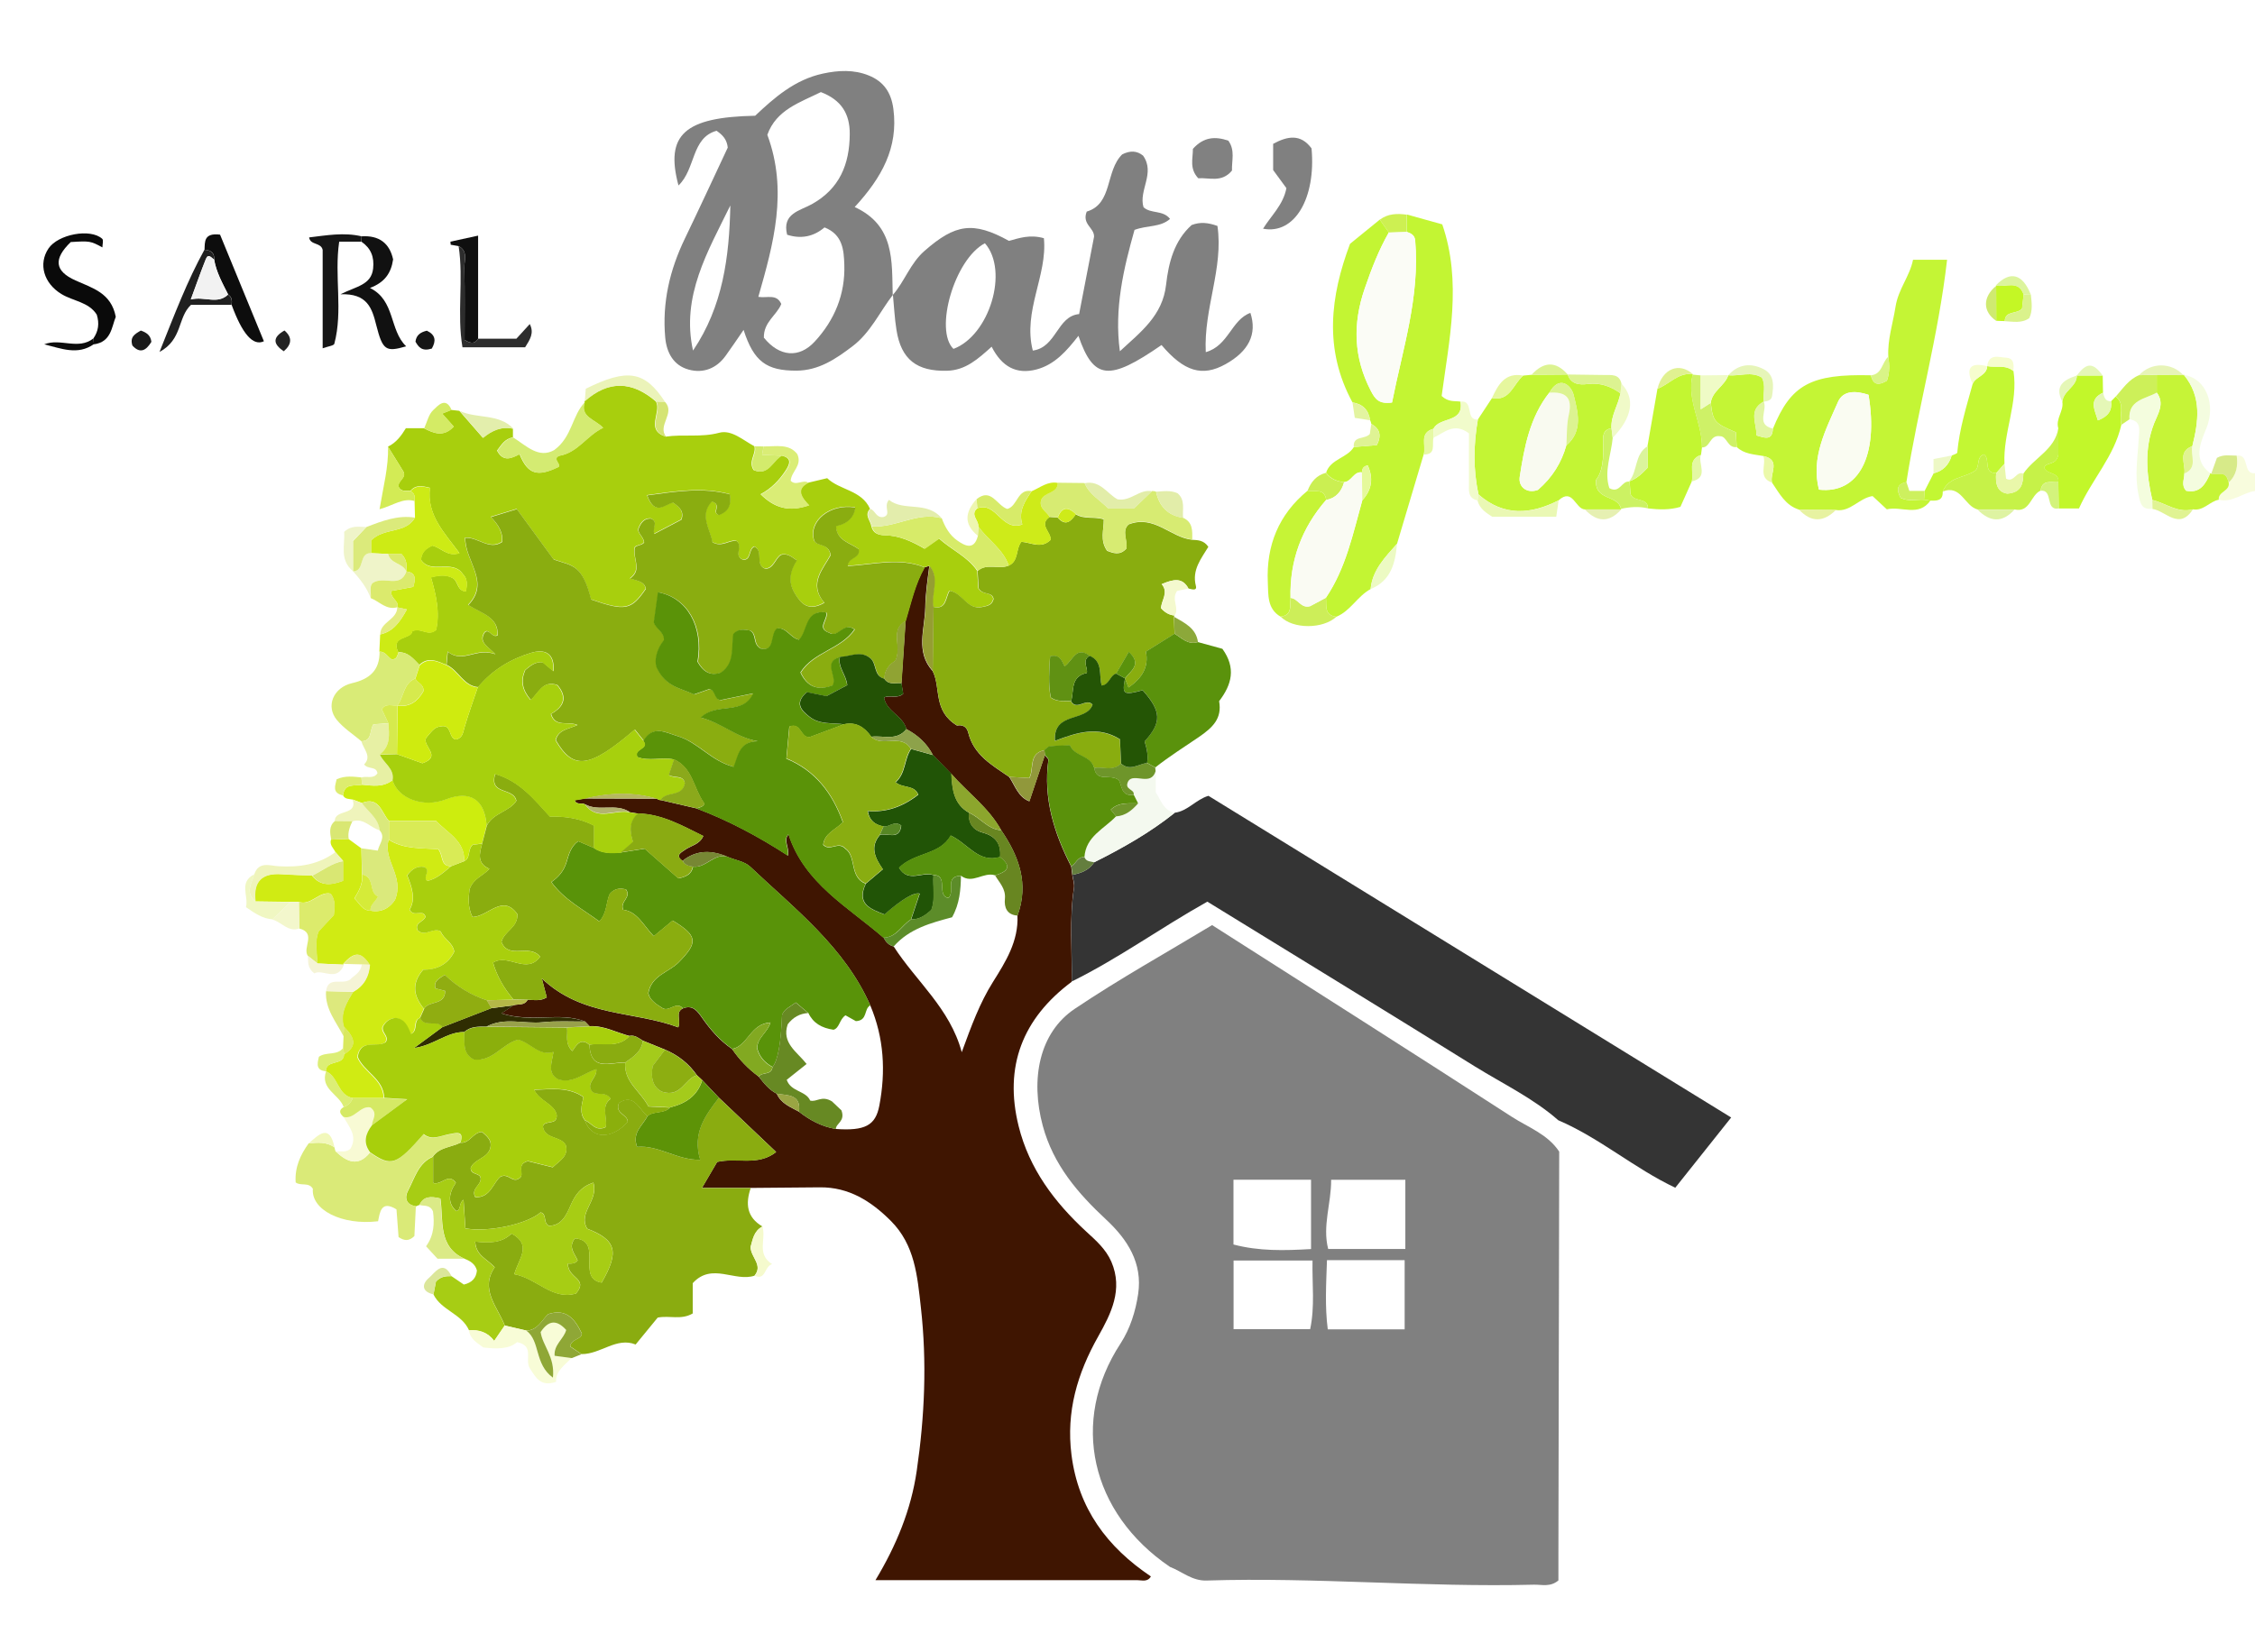 <?xml version="1.0" encoding="UTF-8"?>
<svg id="Calque_3" data-name="Calque 3" xmlns="http://www.w3.org/2000/svg" viewBox="0 0 227.9 166.97">
  <defs>
    <style>
      .cls-1 {
        fill: #ebf9aa;
      }

      .cls-1, .cls-2, .cls-3, .cls-4, .cls-5, .cls-6, .cls-7, .cls-8, .cls-9, .cls-10, .cls-11, .cls-12, .cls-13, .cls-14, .cls-15, .cls-16, .cls-17, .cls-18, .cls-19, .cls-20, .cls-21, .cls-22, .cls-23, .cls-24, .cls-25, .cls-26, .cls-27, .cls-28, .cls-29, .cls-30, .cls-31, .cls-32, .cls-33, .cls-34, .cls-35, .cls-36, .cls-37, .cls-38, .cls-39, .cls-40, .cls-41, .cls-42, .cls-43, .cls-44, .cls-45, .cls-46, .cls-47, .cls-48, .cls-49, .cls-50, .cls-51, .cls-52, .cls-53, .cls-54, .cls-55, .cls-56, .cls-57, .cls-58, .cls-59, .cls-60, .cls-61, .cls-62, .cls-63, .cls-64, .cls-65, .cls-66, .cls-67, .cls-68, .cls-69, .cls-70, .cls-71, .cls-72, .cls-73, .cls-74, .cls-75, .cls-76, .cls-77, .cls-78, .cls-79, .cls-80, .cls-81, .cls-82, .cls-83, .cls-84, .cls-85, .cls-86, .cls-87, .cls-88, .cls-89, .cls-90, .cls-91, .cls-92, .cls-93, .cls-94, .cls-95, .cls-96, .cls-97, .cls-98, .cls-99, .cls-100, .cls-101, .cls-102, .cls-103, .cls-104, .cls-105, .cls-106, .cls-107, .cls-108, .cls-109, .cls-110, .cls-111, .cls-112, .cls-113, .cls-114, .cls-115, .cls-116, .cls-117, .cls-118, .cls-119, .cls-120, .cls-121, .cls-122, .cls-123, .cls-124, .cls-125, .cls-126, .cls-127, .cls-128, .cls-129, .cls-130, .cls-131, .cls-132, .cls-133, .cls-134, .cls-135, .cls-136, .cls-137, .cls-138, .cls-139, .cls-140, .cls-141, .cls-142, .cls-143, .cls-144, .cls-145, .cls-146, .cls-147, .cls-148, .cls-149, .cls-150, .cls-151, .cls-152, .cls-153, .cls-154, .cls-155, .cls-156, .cls-157, .cls-158, .cls-159, .cls-160, .cls-161, .cls-162, .cls-163, .cls-164, .cls-165, .cls-166, .cls-167, .cls-168, .cls-169 {
        stroke-width: 0px;
      }

      .cls-2 {
        fill: #f0f7c2;
      }

      .cls-3 {
        fill: #b3b470;
      }

      .cls-4 {
        fill: #8fa736;
      }

      .cls-5 {
        fill: #a9cf0d;
      }

      .cls-6 {
        fill: #c3f631;
      }

      .cls-7 {
        fill: #222;
      }

      .cls-8 {
        fill: #343434;
      }

      .cls-9 {
        fill: #cded0e;
      }

      .cls-10 {
        fill: #d5eb39;
      }

      .cls-11 {
        fill: #c4f725;
      }

      .cls-12 {
        fill: #fbfcf6;
      }

      .cls-13 {
        fill: #d7eb69;
      }

      .cls-14 {
        fill: #e3eeac;
      }

      .cls-15 {
        fill: #c4f535;
      }

      .cls-16 {
        fill: #fafcf2;
      }

      .cls-17 {
        fill: #e3edac;
      }

      .cls-18 {
        fill: #d4eb65;
      }

      .cls-19 {
        fill: #91983b;
      }

      .cls-20 {
        fill: #f4fcdf;
      }

      .cls-21 {
        fill: #def3a2;
      }

      .cls-22 {
        fill: #151515;
      }

      .cls-23 {
        fill: #f3f7cc;
      }

      .cls-24 {
        fill: #3f1501;
      }

      .cls-25 {
        fill: #e6f5b8;
      }

      .cls-26 {
        fill: #dbe69a;
      }

      .cls-27 {
        fill: #a7d00d;
      }

      .cls-28 {
        fill: #ecfac3;
      }

      .cls-29 {
        fill: #6e952a;
      }

      .cls-30 {
        fill: #90ad11;
      }

      .cls-31 {
        fill: #f2f2f2;
      }

      .cls-32 {
        fill: #8ba91b;
      }

      .cls-33 {
        fill: #daea78;
      }

      .cls-34 {
        fill: #e5f7b7;
      }

      .cls-35 {
        fill: #778734;
      }

      .cls-36 {
        fill: #dcf49d;
      }

      .cls-37 {
        fill: #cdf052;
      }

      .cls-38 {
        fill: #d6ea4d;
      }

      .cls-39 {
        fill: #e9f7aa;
      }

      .cls-40 {
        fill: #8ca62d;
      }

      .cls-41 {
        fill: #d9eb77;
      }

      .cls-42 {
        fill: #c3f733;
      }

      .cls-43 {
        fill: #818181;
      }

      .cls-44 {
        fill: #d3eb6c;
      }

      .cls-45 {
        fill: #d9eb56;
      }

      .cls-46 {
        fill: #dcf391;
      }

      .cls-47 {
        fill: #dae97c;
      }

      .cls-48 {
        fill: #678923;
      }

      .cls-49 {
        fill: #1a1a1a;
      }

      .cls-50 {
        fill: #688621;
      }

      .cls-51 {
        fill: #c3f534;
      }

      .cls-52 {
        fill: #eff4c9;
      }

      .cls-53 {
        fill: #eef6b1;
      }

      .cls-54 {
        fill: #5a910b;
      }

      .cls-55 {
        fill: #daf28c;
      }

      .cls-56 {
        fill: #0d0d0d;
      }

      .cls-57 {
        fill: #e0f191;
      }

      .cls-58 {
        fill: #b5b848;
      }

      .cls-59 {
        fill: #0c0c0c;
      }

      .cls-60 {
        fill: #dbea87;
      }

      .cls-61 {
        fill: #161616;
      }

      .cls-62 {
        fill: #f5f4d6;
      }

      .cls-63 {
        fill: #f1fbcb;
      }

      .cls-64 {
        fill: #e7f0a4;
      }

      .cls-65 {
        fill: #98a14b;
      }

      .cls-66 {
        fill: #c6f436;
      }

      .cls-67 {
        fill: #ebf3b9;
      }

      .cls-68 {
        fill: #f4f9ce;
      }

      .cls-69 {
        fill: #eff4bb;
      }

      .cls-70 {
        fill: #8aad10;
      }

      .cls-71 {
        fill: #dbea6d;
      }

      .cls-72 {
        fill: #e5f99b;
      }

      .cls-73 {
        fill: #f2f8bb;
      }

      .cls-74 {
        fill: #57910d;
      }

      .cls-75 {
        fill: #9aa543;
      }

      .cls-76 {
        fill: #d4eb72;
      }

      .cls-77 {
        fill: #dde97d;
      }

      .cls-78 {
        fill: #245505;
      }

      .cls-79 {
        fill: #cdeb15;
      }

      .cls-80 {
        fill: #90a333;
      }

      .cls-81 {
        fill: #0f0f0f;
      }

      .cls-82 {
        fill: #cdf05f;
      }

      .cls-83 {
        fill: #5d9307;
      }

      .cls-84 {
        fill: #d9e85e;
      }

      .cls-85 {
        fill: #ddec6f;
      }

      .cls-86 {
        fill: #8dae11;
      }

      .cls-87 {
        fill: #cfea70;
      }

      .cls-88 {
        fill: #8ca83a;
      }

      .cls-89 {
        fill: #dff394;
      }

      .cls-90 {
        fill: #dcee75;
      }

      .cls-91 {
        fill: #8aad0f;
      }

      .cls-92 {
        fill: #c3f533;
      }

      .cls-93 {
        fill: #215406;
      }

      .cls-94 {
        fill: #8aac10;
      }

      .cls-95 {
        fill: #235205;
      }

      .cls-96 {
        fill: gray;
      }

      .cls-97 {
        fill: #cfeb0f;
      }

      .cls-98 {
        fill: #8da24a;
      }

      .cls-99 {
        fill: #82a921;
      }

      .cls-100 {
        fill: #959e32;
      }

      .cls-101 {
        fill: #e2f5a5;
      }

      .cls-102 {
        fill: #e7f2a1;
      }

      .cls-103 {
        fill: #647e3e;
      }

      .cls-104 {
        fill: #d7ea89;
      }

      .cls-105 {
        fill: #d0eb13;
      }

      .cls-106 {
        fill: #edf8c5;
      }

      .cls-107 {
        fill: #ccf263;
      }

      .cls-108 {
        fill: #d7eb72;
      }

      .cls-109 {
        fill: #f6fdce;
      }

      .cls-110 {
        fill: #d9e773;
      }

      .cls-111 {
        fill: #cbef52;
      }

      .cls-112 {
        fill: #a8cf0c;
      }

      .cls-113 {
        fill: #c2f72a;
      }

      .cls-114 {
        fill: #e0f393;
      }

      .cls-115 {
        fill: #e6f0b2;
      }

      .cls-116 {
        fill: #89ad0f;
      }

      .cls-117 {
        fill: #e6f79e;
      }

      .cls-118 {
        fill: #c6f248;
      }

      .cls-119 {
        fill: #d3f37c;
      }

      .cls-120 {
        fill: #599309;
      }

      .cls-121 {
        fill: #f0fac8;
      }

      .cls-122 {
        fill: #d5e475;
      }

      .cls-123 {
        fill: #e6ec86;
      }

      .cls-124 {
        fill: #dbf49c;
      }

      .cls-125 {
        fill: #cdf059;
      }

      .cls-126 {
        fill: #609113;
      }

      .cls-127 {
        fill: #111;
      }

      .cls-128 {
        fill: #a7cd14;
      }

      .cls-129 {
        fill: #ceeb19;
      }

      .cls-130 {
        fill: #2d2d2d;
      }

      .cls-131 {
        fill: #e6f9a4;
      }

      .cls-132 {
        fill: #f9faf0;
      }

      .cls-133 {
        fill: #a4cb1b;
      }

      .cls-134 {
        fill: #e7f4b7;
      }

      .cls-135 {
        fill: #5a9308;
      }

      .cls-136 {
        fill: #f5facd;
      }

      .cls-137 {
        fill: #effbc6;
      }

      .cls-138 {
        fill: #d3eb55;
      }

      .cls-139 {
        fill: #a8cf0d;
      }

      .cls-140 {
        fill: #cdee59;
      }

      .cls-141 {
        fill: #2f2d02;
      }

      .cls-142 {
        fill: #8baf0c;
      }

      .cls-143 {
        fill: #eaf8b4;
      }

      .cls-144 {
        fill: #f8fad4;
      }

      .cls-145 {
        fill: #cef167;
      }

      .cls-146 {
        fill: #89ad11;
      }

      .cls-147 {
        fill: #f4fdde;
      }

      .cls-148 {
        fill: #e0f391;
      }

      .cls-149 {
        fill: #d9f487;
      }

      .cls-150 {
        fill: #5a920c;
      }

      .cls-151 {
        fill: #e3f4a0;
      }

      .cls-152 {
        fill: #daed76;
      }

      .cls-153 {
        fill: #202020;
      }

      .cls-154 {
        fill: #5c8c29;
      }

      .cls-155 {
        fill: #568724;
      }

      .cls-156 {
        fill: #e2eda9;
      }

      .cls-157 {
        fill: #f4f9ef;
      }

      .cls-158 {
        fill: #dceb6c;
      }

      .cls-159 {
        fill: #e3ec82;
      }

      .cls-160 {
        fill: #dbea7b;
      }

      .cls-161 {
        fill: #f8fcdd;
      }

      .cls-162 {
        fill: #c6f437;
      }

      .cls-163 {
        fill: #f8fcd7;
      }

      .cls-164 {
        fill: #b5b85e;
      }

      .cls-165 {
        fill: #0a0a0a;
      }

      .cls-166 {
        fill: #d5e965;
      }

      .cls-167 {
        fill: #8aab12;
      }

      .cls-168 {
        fill: #e3f8a3;
      }

      .cls-169 {
        fill: #fafbf3;
      }
    </style>
  </defs>
  <path class="cls-161" d="M227.9,49.64c-1.25.16-2.29,1.22-3.66.88-.1-.83,1.17-.87,1-1.74.8-.75.95-1.69.81-2.72,1.36-.18.55,1.9,1.85,1.78v1.81Z"/>
  <path class="cls-96" d="M157.58,116.42c-.03,13.58-.05,27.16-.08,40.74,0,.89,0,1.79,0,2.61-.83.7-1.69.41-2.48.43-11.03.28-22.04-.77-33.07-.42-1.48.05-2.48-.91-3.71-1.38-8.02-5.45-10.14-14.71-4.99-22.59.98-1.51,1.52-3.27,1.78-5.02.45-3.1-1.06-5.47-3.24-7.5-2.86-2.66-5.33-5.53-6.4-9.47-1.28-4.75-.35-9.43,3.22-11.83,4.52-3.04,9.29-5.69,13.89-8.47,10.2,6.51,20.27,12.9,30.29,19.38,1.66,1.07,3.63,1.76,4.79,3.52ZM132.65,127.43h-7.98v6.94h7.74c.49-2.31.19-4.54.24-6.94ZM141.96,134.39v-7h-7.85c-.08,2.4-.22,4.67.08,7h7.77ZM132.5,126.27v-7.01h-7.84v6.55c2.59.68,5.11.62,7.84.46ZM142.03,126.26v-6.99h-7.5c.02,2.4-.9,4.63-.3,6.99h7.8Z"/>
  <path class="cls-24" d="M116.32,159.35c-.33.62-.92.39-1.41.39-8.72.01-17.45,0-26.43,0,2.11-3.51,3.6-7.12,4.17-11.06.8-5.48,1.04-10.95.42-16.49-.36-3.22-.61-6.34-3.04-8.77-1.98-1.98-4.23-3.42-7.17-3.39-2.33.02-4.66.04-6.99.06-1.55,0-3.1,0-4.93,0,.64-1.1,1.12-1.91,1.54-2.63,2-.47,4.09.46,5.96-1-2-1.9-3.89-3.7-5.78-5.49-.56-.59-1.13-1.19-1.69-1.78-.18-.16-.35-.33-.53-.49-.82-1.18-1.9-2.03-3.22-2.59-.75-.3-1.5-.61-2.25-.91-.42-.25-.81-.6-1.36-.48-1.34-.34-2.58-1.07-4.03-.98-.15-.16-.31-.32-.46-.48-2.56-1-5.35.17-8.44-.82.61-.41.92-.62,1.22-.82.49-.14,1.1.05,1.42-.54.65,0,1.31.15,1.94-.25-.13-.48-.25-.94-.5-1.91,4.13,3.91,9.29,3.26,13.79,4.94.3-.72-.33-1.5.45-1.91,1-.41,1.48.27,1.95.94.85,1.21,1.8,2.32,3.04,3.16.74,1.08,1.63,2.01,2.69,2.78.52.67,1.04,1.34,1.82,1.73.43,1,1.38,1.35,2.24,1.82,1.11.87,2.32,1.51,3.72,1.75,2.96.21,4.03-.35,4.41-2.36.66-3.46.47-6.85-.91-10.12-2.61-5.92-7.63-9.76-12.14-14.03-.55-.52-1.47-.66-2.22-.97-1.61-.71-3.17-.78-4.62.38-.8-.56-.1-.86.24-1.11.61-.44,1.48-.53,1.86-1.4-2.13-1.05-4.17-2.22-6.6-2.28-.27-.04-.55-.08-.82-.13-1.4-.96-3.13,0-4.56-.81-.3-.19-.79.12-1.04-.4.38-.07.72-.12,1.06-.18,2.42,0,4.84.01,7.26.02.11.08.24.13.38.14,1.22.28,2.44.57,3.66.85,3.22,1.22,6.24,2.83,9.23,4.77.13-.92-.51-1.54.05-2.16,1.61,4.96,6.01,7.33,9.6,10.45.23.43.53.77,1.02.89,2.26,3.52,5.69,6.25,6.88,10.69.97-2.65,1.81-4.96,3.16-7.11,1.27-2.02,2.59-4.12,2.47-6.7,1.17-3.21.16-6-1.65-8.63-1.26-2.29-3.39-3.8-5.06-5.72-.61-.63-1.23-1.25-1.84-1.88-.6-1.17-1.53-2.01-2.68-2.62-.33-1.35-2.02-1.77-2.26-3.19.62-.3,1.35.16,1.94-.38-.06-.35-.12-.71-.18-1.07.14-2.11.28-4.21.42-6.32.55-1.83.95-3.71,1.91-5.39.17-.05.33-.1.49-.15-.18,1.4-.39,2.85-.41,4.21-.03,2.12-1.03,4.48.75,6.42.86,1.71,0,4.01,2.46,5.51.06,0,.9-.24,1.14.73.55,2.25,2.42,3.29,4.14,4.47.59.9.91,2.03,2.03,2.46.53-1.59,1.04-3.13,1.56-4.66.13.17.38.35.36.5-.52,3.86.57,7.37,2.31,10.75.04.29.08.57.11.86.06.43.23.88.17,1.29-.49,3.16-.17,6.34-.24,9.51-4.95,3.7-6.85,8.55-5.35,14.59,1.07,4.31,3.63,7.7,6.84,10.66.97.89,1.97,1.76,2.53,3.04,1.21,2.82-.04,5.26-1.32,7.54-2.12,3.76-3.26,7.62-2.71,11.98.69,5.44,3.61,9.33,8.03,12.3Z"/>
  <path class="cls-8" d="M108.31,99.24c.07-3.17-.25-6.35.24-9.51.06-.41-.1-.86-.17-1.29.88-.17,1.69-.47,2.2-1.27,2.86-1.43,5.64-3,8.15-5.01,1.32-.17,2.11-1.32,3.4-1.71,17.5,10.77,35.1,21.61,52.83,32.52-2.04,2.57-3.83,4.82-5.65,7.1-4.14-1.96-7.62-5.02-11.82-6.82-2.54-2.23-5.59-3.68-8.43-5.44-9.01-5.61-18.07-11.14-27.04-16.66-4.72,2.64-9,5.76-13.74,8.09Z"/>
  <path class="cls-139" d="M93.94,57.19c-.17.05-.33.1-.5.15-2.55-1.04-5.19-.29-7.79-.14.05-.93,1.32-.73,1.11-1.71-.84-.64-2.22-.84-2.29-2.32q1.76-.37,1.95-1.89c-2.54-.44-4.8,1.39-4.15,3.37.34.63,1.4.16,1.66,1.43-.68,1.33-2.32,2.89-.64,4.83-1.62.94-2.38.1-3.04-1.04-.66-1.15-.39-2.25.26-3.24-.6-.43-1.03-.73-1.61-.56-.6.4-.72,1.36-1.57,1.41-1.1-.4-.13-1.79-1.11-2.25-.63.27-.29,1.44-1.18,1.32-.99-.44.1-1.33-.62-1.88-.72-.17-1.47.68-2.44.12-.2-1.29-1.39-2.72-.06-4.12,1.09.37-.08,1.11.72,1.38.84-.33,1.3-.9,1.1-2.1-2.76-.75-5.46-.29-8.36.1.79,2.18,1.82.89,2.62.74.64.44,1.14.87.84,1.72-.88.46-1.77.93-2.74,1.44-.23-.59.45-1.2-.33-1.55-.54-.03-.95.22-1.24.97-.21.49.53.88.54,1.46-.28.34-.93.25-.95.57-.15,1.19.76,2.16-.47,3.06.79.25,1.46.32,1.6,1.04-1.48,2.16-2.09,2.27-5.53,1.08-.9-3.54-1.85-3.38-3.78-4.04-1.22-1.67-2.44-3.34-3.73-5.1-.8.24-1.61.49-2.62.8.81.85,1.23,1.61,1.14,2.52-1.32.88-2.4-.49-3.73-.42-.05,2.38,2.57,4.45.3,6.8,1.37.87,3.06,1.2,2.97,3.06-.58.34-.88-.8-1.33-.26-.58.96.25,1.3,1.1,2.17-1.99-.72-3.24.99-4.81-.25-.06.63-.1.99-.13,1.35-.91-.38-1.81-.86-2.72,0-.6-.6-1.14-1.32-2.13-1.27-.85-1.73,1.34-1.28,1.41-2.14.89-.41,1.58.58,2.41-.13.4-1.75,0-3.55-.52-5.31.89-.24,1.55-.27,2.16.05.61.29.44,1.31,1.36,1.37.16-.68.18-1.3-.31-1.77-1.06-1.53-3.2.1-4.22-1.43.07-.81.54-1.15,1.14-1.43.87.19,1.54,1.18,2.75.76-1.49-2.03-3.34-3.85-2.98-6.6-.77-.19-1.43-.33-1.96.3-.42-.04-.92.15-1.19-.37-.2-.63.87-.92.44-1.62-.51-.82-1.02-1.65-1.53-2.47.84-.4,1.36-1.12,1.81-1.86h1.82c1,.52,1.99.93,3.01-.17-.38-.43-.73-.83-1.17-1.31.4-.16.66-.27.92-.37.27.03.55.06.82.09.76.87,1.53,1.75,2.38,2.73.91-.76,1.9-1.18,3.04-.92,0,.29,0,.59,0,.88-.82.12-1.18.77-1.61,1.33.63,1.2,1.46.78,2.27.36.84,2.04,1.79,2.34,3.95,1.28.21-.36-.66-.79.03-1.11,1.92-.32,2.79-2.05,4.46-2.84-.86-.88-2.37-1.09-1.85-2.62,0,0-.04-.05-.04-.05,2.43-2.17,4.84-2.06,7.25.03.57,1.11-1.12,2.85.97,3.54,1.79-.26,3.59.1,5.41-.39,1.26-.34,2.42.76,3.56,1.36.21.78-.66,1.52-.08,2.41,1.5.64,1.9-.98,2.84-1.46,1.06.25.82.85.4,1.5-.64.98-1.44,1.82-2.54,2.4,1.35,1.33,2.78,1.86,4.89,1.12-.75-.77-1.39-1.65-.08-2.28.63-.15,1.25-.3,1.93-.46,1.26,1.22,3.48,1.19,4.33,3.1-.62.64.05,1.18.13,1.76.17.72.72.9,1.36.91,1.46.03,2.73.62,4.01,1.36.49-.35.97-.68,1.46-1.03,1.28,1.16,2.9,1.83,3.87,3.27.04.66.08,1.31.11,1.76.42.74,1.35.29,1.51,1.07-.14.64-.64.71-1.17.82-1.5.31-1.97-1.44-3.27-1.65-.43.69-.3,1.94-1.63,1.64-.28-1.38.69-2.88-.41-4.17Z"/>
  <path class="cls-94" d="M72.66,110.98c1.89,1.79,3.78,3.59,5.78,5.49-1.87,1.46-3.96.53-5.96,1-.42.72-.89,1.53-1.54,2.63,1.83,0,3.38,0,4.93,0-.54,1.58-.41,2.96,1.19,3.89-.89.46-.99,1.36-1.2,2.07.02,1.06,1.29,1.82.4,2.9-1.99.67-4.32-1.37-6.25.76v3.06c-1.17.69-2.32.18-3.54.42-.65.79-1.37,1.67-2.23,2.72-1.94-.78-3.52.98-5.46.97-.41-.27-.81-.55-1.16-.78.16-.81,1.13-.66,1.19-1.3-.7-1.46-1.56-2.57-3.42-1.96-.64.63-1.05,1.62-2.18,1.66-.73-.17-1.46-.34-2.19-.51-.76-1.93-2.54-3.67-1.02-5.89-.75-.84-1.91-1.18-1.97-2.6,1.4.16,2.69.16,3.67-.81,2.14,1.15.7,2.57.28,4.11,2.28.41,3.84,2.66,6.24,1.95,1.3-1.55-.85-1.5-.82-3.03,0-.01.69.12.98-.31-.26-.66-1.02-1.34-.26-2.24,2.91.28.08,4.06,2.69,4.48,1.81-3.13,1.48-4.31-1.46-5.45-.97-1.64,1.18-2.81.62-4.66-1.26.43-1.83,1.21-2.3,2.3-.42.96-.92,2.09-2.21,2.06-.61-.35-.14-1.16-.82-1.35-1.38,1.19-5.26,2.04-7.6,1.62-.06-.9-.12-1.83-.19-2.89-.52.33-.2,1.01-.73,1.14q-1.25-1.11-.05-2.86c-.74-1.06-1.44.29-2.3.01v-2.68c.68-.93,1.84-.92,2.76-1.38.94.11,1.25-1.04,2.18-1.09.49.44,1.05.84.83,1.66-.3,1.03-1.61,1.08-1.97,1.98-.03.78.99.44,1.01,1.1.01.67-1,1.01-.55,1.86,1.56.09,1.82-1.52,2.56-2.08.85-.37,1.19.72,1.93.15.54-.36-.42-1.39.83-1.71.7.17,1.63.4,2.51.62.7-.68,1.61-1.11,1.32-2.23-.51-.97-2.12-.57-2.32-1.89.2-.74,1.48-.04,1.4-1.18-.25-1.13-1.73-1.36-2.28-2.53,1.82-.07,3.47-.31,4.98.73-.17.81-.43,1.63.16,2.36.65,1.88,2.65,1.96,4.32.15.04-.78-1.35-.82-.88-1.94,1.54-.99,2.01.65,2.87,1.34-.44.94-1.59,1.63-1.05,3.12,2.16-.2,4.03,1.35,6.38,1.31-.83-2.72.53-4.49,1.89-6.27Z"/>
  <path class="cls-116" d="M94.35,61.36c1.33.3,1.21-.96,1.63-1.64,1.31.21,1.77,1.96,3.27,1.65.53-.11,1.02-.17,1.17-.82-.15-.78-1.08-.33-1.51-1.07-.03-.44-.07-1.1-.11-1.76.93-.83,2.13-.12,3.13-.54,1.05-.46.7-1.69,1.29-2.41,1,.08,2.01.74,2.95-.19.09-.78-1.24-1.52-.1-2.32.27.02.55.04.82.06.79.92,1.33.4,1.83-.33.86.55,1.9.2,2.83.52.02,1.05-.42,2.11.34,3.18.61.23,1.29.5,1.94-.22.16-.83-.51-1.79.23-2.45,2.59-1.01,4.23,1.32,6.42,1.55.59.03,1.18.04,1.64.71-.7,1.17-1.68,2.32-1.26,3.95.14.55-.44.33-.76.26-.61-1.12-1.48-.96-2.7-.44.73.87-.04,1.62-.07,2.44.4.44.83.68,1.37.74,0,0-.06.13-.06.13.02.57.04,1.14.06,1.71-.93.58-1.86,1.16-2.89,1.81.31,1.53-.37,2.67-1.76,3.63-.15-.4-.25-.66-.35-.92,0,0,0,0,0,0,.55-.76,1.77-1.41.38-2.68-.48.83-.88,1.51-1.28,2.2-.64.2-.68,1.13-1.46,1.21-.3-1.06.17-2.42-1.22-3.01-1.38-1.04-1.69.49-2.54,1.07-.26-.55-.47-1.27-1.46-1.02-.08,1.4-.2,2.83.07,4.17.72.49,1.41.28,2.05.38.57,1,1.54-.39,2.17.34-.63,1.8-3.99.67-3.8,3.66,2.25-.86,4.36-1.53,6.57-.16.04.84.07,1.65.11,2.46-.8.8-1.81.29-2.71.43-.34-1.28-1.99-1.12-2.44-2.28-.71.03-1.38.04-2.05.11-.19.02-.36.24-.54.37-1.64.32-1.03,1.89-1.53,2.81-.7-.04-1.36-.07-2.02-.11-1.71-1.18-3.58-2.22-4.14-4.47-.24-.97-1.08-.72-1.14-.73-2.45-1.5-1.61-3.81-2.46-5.51.02-2.15.05-4.31.07-6.46Z"/>
  <path class="cls-96" d="M90.26,29.78c-1.36,1.75-2.27,3.84-4.11,5.23-1.69,1.28-3.4,2.45-5.66,2.46-3.01.01-4.31-.91-5.34-4.12-.67.97-1.22,1.8-1.81,2.61-.93,1.3-2.28,1.81-3.75,1.4-1.52-.42-2.22-1.7-2.36-3.24-.32-3.53.46-6.84,1.99-10.01,1.49-3.09,2.93-6.21,4.33-9.19-.09-.81-.48-1.25-1.13-1.7-2.57.71-2.1,3.87-3.85,5.53-1.38-5.15.64-6.91,7.75-7.05,1.92-1.81,4-3.65,6.84-4.26,1.57-.34,3.14-.42,4.64.19,1.49.6,2.27,1.7,2.49,3.39.51,3.93-1.19,6.95-3.91,9.91,4.06,1.87,3.75,5.46,3.84,8.89l.03-.04ZM77.22,34.16c1.55,1.9,3.54,2.09,5.12.37,2.01-2.17,3.09-4.79,2.99-7.77-.05-1.44-.14-3.04-2-3.77-1.09.92-2.35,1.2-3.78.74-.54-2.15,1.29-2.42,2.48-3.08,2.82-1.56,3.83-4.03,3.85-7.1.01-2.03-.83-3.44-2.92-4.24-2.09,1.04-4.51,1.78-5.41,4.32,2.11,5.68.62,11.03-.91,16.38.91.15,1.84-.34,2.32.72-.45,1.14-1.81,1.82-1.76,3.43ZM70.04,35.44c3.02-4.46,3.67-9.49,3.77-14.67-2.27,4.64-4.99,9.17-3.77,14.67Z"/>
  <path class="cls-96" d="M90.23,29.82c1.21-1.39,1.76-3.2,3.22-4.47,3.09-2.7,4.89-3.01,8.52-1,1.03-.28,2.11-.67,3.53-.27.38,3.75-2.15,7.37-1.12,11.36,2.4-.32,2.44-3.48,4.68-3.69.53-2.73,1.02-5.3,1.51-7.82.03-.92-1.25-1.25-.74-2.54,2.65-.79,1.86-4.08,3.58-5.78.79-.4,1.48-.39,2.11.12,1.27,1.77-.47,3.52.05,5.22.75.69,1.95.25,2.68,1.18-.99.87-2.27.62-3.59,1.11-1.1,3.9-2.07,7.94-1.48,12.27,2.09-1.94,4.32-3.59,4.67-6.73.25-2.21.81-4.44,2.58-6.03.87-.33,1.65-.25,2.61.09.63,4.28-1.4,8.34-1.18,12.76,2.31-.65,2.58-3.27,4.51-3.97.7,2.14-.16,3.88-2.52,5.19-2.34,1.3-4.18.75-6.46-1.94-5.31,3.67-6.86,3.54-8.4-.93-1.18,1.52-2.39,2.91-4.24,3.4-2.02.53-3.5-.27-4.53-2.3-1.38,1.24-2.63,2.38-4.5,2.43-3.04.08-4.65-1.12-5.12-4.13-.19-1.18-.24-2.38-.36-3.57,0,0-.03.04-.03.04ZM99.54,24.59c-3.08,1.61-5.14,8.79-3.18,10.68,3.63-1.35,5.63-7.88,3.18-10.68Z"/>
  <path class="cls-92" d="M143.88,45.95c-.9,3.01-1.79,6.01-2.69,9.02-1.19,1.35-2.49,2.64-2.67,4.58-1.33.72-2.03,2.21-3.46,2.8-1.26-.15-.98-1.13-1.05-1.92,2.02-2.99,2.73-6.47,3.68-9.86.97-1.07,1.13-2.24.54-3.53-.53.12-.56.42-.58.71-.84-.1-1.04.94-1.79.99-.74-.07-1.38-.33-1.84-.95.45-1.4,2.12-1.47,2.81-2.6.79-.07,1.58-.13,2.32-.19.51-1.01.29-1.67-.56-2.15-.02-.13-.06-.25-.12-.37-.15-1.03-.74-1.64-1.78-1.8-2.93-5.37-2.23-10.76-.25-16.03,1.1-.89,2.06-1.67,3.01-2.45.3.43.61.87.91,1.3-1.03,1.8-1.76,3.7-2.43,5.66-1.23,3.57-1.13,6.96.62,10.34.43.83.82,1.37,2.14,1.18,1.06-5.37,2.83-10.68,2.34-16.37-.05-.56-.43-.73-.86-.88,0-.58,0-1.17,0-1.75,1.12.31,2.25.63,3.59,1,2.01,5.81.7,11.68-.06,17.35.69.65,1.33.48,1.9.57.39,2.19-2.13,1.51-2.72,2.74-1.51.42-.7,1.72-.99,2.6Z"/>
  <path class="cls-15" d="M181.82,51.52c-1.39-.43-1.99-1.65-2.73-2.73-.26-.9.95-2.29-.88-2.69-.94-.17-1.94-.19-2.69-.91-.03-.51-.06-1.02-.08-1.49-2.17-.91-2.32-1.09-2.54-2.97.15-1.22,1.42-1.72,1.78-2.81,0,0,0,.02,0,.02,1.14.1,2.33-.43,3.39.23.43.83.08,1.65.2,2.44,0,0-.02-.01-.02-.01-1.62.89-.67,2.24-.74,3.42.85.25,1.61.56,1.67-.68,1.82-4.46,3.82-5.55,9.9-5.4.25,1.08.87.99,1.62.55.29-.82.26-1.62.14-2.43-.09-1.74.47-3.37.73-5.05.28-1.79,1.43-3.06,1.77-4.75h3.44c-.87,7.67-2.94,15-4.11,22.48-1.06.22-.97.85-.59,1.59.79.4,1.59.15,2.37.19.21.03.43.07.64.1-1.2,1.66-2.9.52-4.4.87-.5-.47-.97-.91-1.44-1.34-1.38.21-2.23,1.63-3.71,1.41-1.24,0-2.49-.02-3.73-.03ZM188.84,39.91c-1.27-.43-2.57-.46-3.08.71-1.23,2.81-2.76,5.61-1.93,8.88,4.02.46,6.04-3.41,5.01-9.59Z"/>
  <path class="cls-105" d="M33.9,86.14c-.2-.4-.62-.73-.45-1.26.59-.02,1.18-.05,1.77-.07.43.32.87.63,1.3.95.02.88.04,1.76.06,2.64.12.92-.32,1.69-.77,2.42.55.53.82,1.24,1.62,1.24,1.29.25,2.07-.45,2.49-1.1.97-2.41-1.27-4.03-.64-6.07,1.55.98,3.35.83,5,.96.53.61.19,1.71,1.29,1.72-.74.61-1.44,1.28-2.41,1.49-.51-.41.45-1.05-.31-1.42-.69-.1-1.23.19-1.71.86.47,1.16.89,2.38.24,3.46.45.85,1.32-.14,1.61.71-.16.52-1.14.59-.8,1.37.75.73,1.58-.35,2.34.13.3.77,1.23,1.12,1.36,2.04-.65,1.35-1.84,1.83-3.14,1.82-1.25,1.46-.92,2.72.08,3.95-.14.31-.27.62-.41.92-.76.28-.17,1.31-.94,1.64-.31-.74-.59-1.51-1.54-1.62-.66.05-1.07.44-1.3.9-.15.63.68.92.29,1.55-.84.61-2.54-.41-2.83,1.49.61,1.51,2.62,2.21,2.67,4.14-1.05,0-2.1,0-3.14,0-1.53-.28-1.44-2.16-2.7-2.7,0,0,0,0,0,0-.01-1.24,1.81-.51,1.83-1.72,1.24-.75,1.23-1.55-.03-2.8-.39-1.36.3-2.44.95-3.51,1.07-.6,1.59-1.53,1.67-2.74-.89-1.33-1.53-1.35-2.67-.08,0,0,.05.07.05.07-.89-.04-1.78-.08-2.67-.12-.02-1.11-.3-2.24.14-3.26.56-.6,1.06-1.14,1.53-1.64.06-.75.22-1.43-.32-2.16-1.16-.27-1.99,1.26-3.23.83-.29,0-.59,0-.88,0-1.17-.02-2.33-.04-3.5-.05-.25-2,.65-2.89,2.64-2.75,1.03.07,2.06.09,3.08.14.88,1.1,1.94.98,3.14.53v-2c-.26-.3-.53-.61-.79-.91Z"/>
  <path class="cls-51" d="M153.94,37.97c.28-.03.56-.05.84-.08,1.22-.01,2.44-.02,3.66-.03,0,0,0,0,0,0,.34,1.03,1.24,1.06,2.03.96,1.27-.15,2.31.23,3.3.94-.23,1.2-.98,2.26-.91,3.53-.94.16-.86.9-.84,1.56.04,1.41-.02,2.79-.72,3.66-.16,2.16,2.23,1.47,2.52,2.93,0,0,.03.06.03.06-1.23,0-2.45,0-3.68,0-.97-.05-1.21-2.22-2.65-.92-2.82,1.43-5.54,1.64-8.09-.59-.56-2.52-.51-5.05-.07-7.58.48-.72.95-1.45,1.43-2.17,1.85.36,2.15-1.46,3.16-2.27ZM156.58,39.7c-1.97,2.49-2.53,5.51-2.99,8.51-.16,1.04.76,1.72,1.84,1.32,1.48-1.28,2.38-2.76,2.87-4.5,1.72-1.47,1.14-3.42.74-5.08-.24-1-1.44-2.07-2.46-.24Z"/>
  <path class="cls-128" d="M43.76,116.91v2.68c.87.27,1.57-1.08,2.3-.01q-1.2,1.75.05,2.86c.53-.13.21-.81.73-1.14.07,1.06.13,1.99.19,2.89,2.34.41,6.22-.44,7.6-1.62.68.19.21,1,.82,1.35,1.29.03,1.79-1.1,2.21-2.06.47-1.09,1.05-1.87,2.3-2.3.55,1.85-1.59,3.02-.62,4.66,2.94,1.14,3.27,2.32,1.46,5.45-2.61-.42.22-4.2-2.69-4.48-.76.9,0,1.57.26,2.24-.29.43-.98.3-.98.31-.03,1.53,2.12,1.49.82,3.03-2.4.71-3.96-1.54-6.24-1.95.42-1.55,1.85-2.96-.28-4.11-.99.98-2.27.97-3.67.81.05,1.42,1.22,1.76,1.97,2.6-1.52,2.22.26,3.96,1.02,5.89-.33.48-.65.96-1.06,1.55-.67-.89-1.55-1.14-2.55-1.08-.73-1.67-2.8-2.01-3.59-3.62.09-.49.19-.98.25-1.3.54-.57,1.06-.55,1.57-.55.43.29.85.58,1.25.85.83-.2,1.24-.65,1.32-1.42-.17-.65-.66-.96-1.23-1.18-2.75-1.21-2.13-3.92-2.46-6.1-1.03-.25-1.71-.2-2.11.65-.12.04-.24.08-.35.14-1.04-.15-1.18-.89-.8-1.6.67-1.25,1.02-2.78,2.53-3.42Z"/>
  <path class="cls-150" d="M113.7,68.58c.1.26.2.52.35.92,1.4-.96,2.07-2.1,1.76-3.63,1.04-.65,1.97-1.23,2.89-1.81.73.44,1.36,1.16,2.37.85.85.24,1.7.47,2.47.68,1.39,1.93.96,3.61-.33,5.29.31,1.75-.63,2.66-2.08,3.65-1.46.99-2.97,1.95-4.37,3.05-.28-.15-.56-.3-.83-.46.14-.76-.04-1.48-.25-2.18,1.75-1.91,1.7-3.05-.2-5.17-1.94.53-2.09.43-1.78-1.2Z"/>
  <path class="cls-33" d="M43.76,116.91c-1.51.64-1.86,2.17-2.53,3.42-.38.71-.24,1.45.8,1.6-.05,1.04-.1,2.08-.15,3.03-.54.52-1,.5-1.6.1-.06-.88-.13-1.83-.21-2.8-1.58-.98-1.68.35-1.86,1.2-3.69.44-6.78-1.17-6.59-3.28-.4-.71-1.25-.25-1.74-.65-.1-1.54.48-2.78,1.31-3.94.91-.09,1.82-.18,2.62.41.02.13.05.27.1.39,1.12,1.05,2.26,1.62,3.47.13,2.15,1.47,2.63,1.32,5.41-1.85.83.68,1.72.16,2.64,0,.58-.1,1.51-.4,1.08.86-.92.46-2.08.44-2.76,1.38Z"/>
  <path class="cls-6" d="M166.5,45.11c.34-1.94.67-3.87,1.01-5.81,1.21-.45,2.1-1.68,3.59-1.47,0,0-.03.04-.03.04-.64,2.57.98,4.86.94,7.36-.03.25-.07.51-.1.76-1.43.5-.66,1.77-.93,2.68-.38.85-.76,1.7-1.15,2.57-1.09.33-2.18.28-3.27.16-.02-1.16-1.42-.59-1.77-1.45-.03-.37-.06-.81-.09-1.24,0,0-.04-.05-.04-.05.73-.24,1.26-.75,1.85-1.36v-2.19Z"/>
  <path class="cls-162" d="M225.24,48.78c.17.87-1.1.91-1,1.74-.93.17-1.55,1.16-2.62.97-1.53.41-2.74-.63-4.1-.95-.6-2.6-.83-5.17.19-7.76.37-.94,1.1-1.99.26-3.09,0-.6,0-1.2,0-1.8.9,0,1.8.02,2.7.02,0,0,.04-.03.04-.03,1.84,2.22,1.48,4.71.86,7.22-1.53.56-.65,1.82-.81,2.78.01.56-.35,1.16.19,1.73,1.43.29,1.97-.71,2.44-1.79,0,0,.09.07.09.07.41,0,.83,0,1.11,0,.53.17.53.56.66.87Z"/>
  <path class="cls-79" d="M41.51,49.64c.53-.62,1.19-.49,1.96-.3-.36,2.75,1.5,4.57,2.98,6.6-1.2.41-1.87-.58-2.75-.76-.6.28-1.07.62-1.14,1.43,1.02,1.53,3.17-.1,4.22,1.43.5.47.47,1.09.31,1.77-.92-.06-.75-1.08-1.36-1.37-.62-.31-1.27-.29-2.16-.05.52,1.76.92,3.56.52,5.31-.82.72-1.51-.28-2.41.13-.07.85-2.26.41-1.41,2.13-.13.32-.17.74-.7.69-.41-.25-.63-.81-1.23-.77.03-.58.05-1.16.08-1.74,1.34-.3,2.01-1.29,2.7-2.53-.44-.1-.71-.15-.98-.21,0,0,.02-.02.02-.02.2-.66-.75-.87-.61-1.64.74-.14,1.5-.28,2.21-.41.26-.84.27-1.45-.7-1.56h0c.05-.58.1-1.16-.49-1.77h-1.34c-.58-.03-1.15-.05-1.73-.08v-1.29c1.36-1.35,3.47-.64,4.44-2.3-.01-.56-.03-1.11-.04-1.67.05-.41.02-.78-.39-1.01Z"/>
  <path class="cls-113" d="M212.51,37.97c.01.58.02,1.15.03,1.73-1.46.69-.87,1.67-.52,2.8,1.05-.41,1.45-.99,1.33-1.93.16-.16.31-.32.47-.48,1,.79.3,1.92.57,2.85-.7,3.17-2.98,5.53-4.28,8.46-.72,0-1.38,0-2.05,0-.01-.88-.03-1.76-.04-2.65.12-1.06-1.17-.74-1.43-1.47.23-.63,1.2-.16,1.43-1.31v-2.68c-.29-.95.56-1.73.41-2.66.06-1.13,1.46-1.52,1.46-2.67,0,0,0,0,0,0,.87,0,1.74,0,2.62,0Z"/>
  <path class="cls-42" d="M195.09,50.61c-.21-.03-.43-.07-.64-.1.02-.29.04-.58.06-.88.3-.59.61-1.19.91-1.78.96-.24,1.55-.86,1.83-1.8.2-.1.55-.18.56-.3.21-2.39.93-4.66,1.56-6.95.3-.75,1.43-.82,1.47-1.79,0,0,0,0,0,0,.88.17,1.86-.18,2.65.5.5,3.2-1.06,6.21-.91,9.37-.28.32-.56.63-.84.95-1.36,0-.55-1.46-1.24-1.9-.83.32-.36,1.26-.91,1.67-1.07.73-2.68.6-3.25,2.1.04.93-.6.93-1.25.91Z"/>
  <path class="cls-41" d="M38.35,65.88c.6-.04.82.53,1.23.77.53.05.57-.36.7-.69,1-.06,1.53.66,2.13,1.27-.15.45-.3.91-.44,1.36-1.22.49-1.14,1.85-1.8,2.72h0c-.55.07-1.2-.26-1.58.4.23.49.44.94.66,1.4-.5.04-1.01.07-1.51.11-.42.63-.11,1.71-1.22,1.71-.84-.71-1.8-1.32-2.48-2.15-1.14-1.38-.36-3.28,1.55-3.72,1.77-.41,2.79-1.3,2.77-3.18Z"/>
  <path class="cls-9" d="M35.63,80.83c-.35-.08-.76-.02-.96-.42.13-1.29,1.18-.91,1.93-1.08,1.06.1,2.13.28,3.07-.46.58,1.88,3.15,2.8,5.39,1.93,2.46-.95,3.93,0,4.12,2.67-.15.6-.31,1.2-.46,1.8-.36.05-.72.1-.96.13-.55.53-.18,1.35-.85,1.65.07-2.07-1.69-2.82-2.84-4.07h-4.77c-.75-.84-.97-2.49-2.73-1.81-.31-.12-.62-.23-.94-.35Z"/>
  <path class="cls-108" d="M106.91,52.31c-.27-.02-.55-.04-.82-.06-.31-.54-1.08-.84-.88-1.66.26-.88,1.69-.66,1.7-1.79.9.01,1.8.02,2.7.03.48,1.15,1.56,1.71,2.37,2.55h2.63c.55-.53,1.19-1.13,1.82-1.74.14,0,.27.01.4.05.32,1.49,1.19,2.42,2.73,2.65,1,.44.95,1.33.93,2.2-2.19-.23-3.83-2.56-6.42-1.55-.74.66-.07,1.62-.23,2.45-.65.72-1.33.46-1.94.22-.76-1.08-.32-2.13-.34-3.18-.93-.32-1.97.02-2.83-.52-.76-.73-1.4-.8-1.83.33Z"/>
  <path class="cls-118" d="M196.34,49.7c.57-1.5,2.19-1.37,3.25-2.1.55-.4.09-1.34.91-1.67.69.44-.12,1.91,1.24,1.9-.08,1.02.07,1.9,1.12,2.07,1.45-.1,1.6-1.02,1.63-2.02,1.08-1.61,3.2-2.42,3.54-4.6,0,1.04,0,2.07,0,2.68-.23,1.15-1.19.68-1.43,1.31.26.73,1.55.42,1.43,1.47-.71.07-1.63-.32-1.8.86-1.02.44-1.05,2.26-2.64,1.9-1.24,0-2.48,0-3.73,0-1.32-.33-1.66-2.54-3.52-1.81Z"/>
  <path class="cls-66" d="M129.42,62.34c-1.38-.8-1.23-2.24-1.29-3.48-.17-3.71,1.1-6.86,4.02-9.25.7.16,1.71-.31,1.88.93-2.47,2.84-3.69,6.14-3.6,9.91-.1.76.22,1.74-1.02,1.89Z"/>
  <path class="cls-157" d="M118.74,82.16c-2.51,2.01-5.29,3.58-8.15,5.01-.37-.08-.81-.05-.99-.51.14-2.1,2-2.86,3.2-4.13.96-.06,1.62-.63,2.22-1.31-.15-.29-.3-.58-.44-.87.14-.59-1.03-.47-.53-1.39.58-.85,2.31.58,2.76-1.02v2.17c.49.67.71,1.82,1.94,2.06Z"/>
  <path class="cls-96" d="M128.67,17.2v-2.66c1.45-.78,2.77-1.04,3.88.46.46,5.04-1.71,8.74-4.9,8.12.83-1.34,2.04-2.41,2.36-4.1-.39-.53-.82-1.13-1.34-1.83Z"/>
  <path class="cls-129" d="M106.91,48.81c0,1.13-1.44.91-1.7,1.79-.2.81.57,1.11.88,1.66-1.14.8.19,1.54.1,2.32-.94.93-1.96.26-2.95.19-.59.72-.25,1.95-1.29,2.42-.56-1.68-2.12-2.6-3.08-3.97.07-.62-.87-1.18-.1-1.83,1.92-.74,2.45,2.39,4.55,1.63-.43-1.36.27-2.35.94-3.36.86-.36,1.62-1.04,2.65-.84Z"/>
  <path class="cls-13" d="M98.87,53.21c.96,1.38,2.51,2.29,3.08,3.97-1,.42-2.2-.29-3.13.54-.98-1.44-2.59-2.11-3.87-3.27-.49.35-.97.68-1.46,1.03-1.27-.74-2.55-1.33-4.01-1.36-.64-.01-1.19-.19-1.36-.91,2.41.18,4.6-1.51,7.06-.82.32.89.8,1.71,1.55,2.24.74.52,1.71,1.08,2.1-.46.02-.32.03-.63.05-.95Z"/>
  <path class="cls-165" d="M9.44,34.21c.5-.72.62-1.5.34-2.4-.81-1.29-2.39-1.36-3.58-2.09-1.77-1.08-2.35-3.03-1.3-4.6.97-1.44,4.24-2.06,5.43-.98.15.13.02.56.02.87-1.2-.65-1.28-.66-3.2-.54-1.76,1.7-1.64,2.93.48,3.88,1.7.77,3.61,1.25,4.07,3.68-.42,1.02-.45,2.54-2.21,2.78-.02-.19-.03-.39-.05-.58Z"/>
  <path class="cls-61" d="M36.53,24.43h-2.25c-.51,3.5.4,6.96-.49,10.32-.05.2-.64.26-1.18.46v-9.95c-.17-.78-1.25-.45-1.37-1.26,1.77-.21,3.52-.53,5.3-.11,0,.18-.01.36-.02.54Z"/>
  <path class="cls-76" d="M59.13,40.63c-.52,1.53.99,1.74,1.85,2.62-1.67.79-2.55,2.52-4.46,2.84-.69.32.18.75-.03,1.11-2.16,1.06-3.11.76-3.95-1.28-.81.41-1.65.83-2.27-.36.43-.56.79-1.21,1.61-1.33,1.34.86,2.57,2.15,4.13,1.27,1.84-1.34,1.79-3.51,3.12-4.86Z"/>
  <path class="cls-163" d="M47.39,134.47c.99-.07,1.88.18,2.55,1.08.4-.59.73-1.07,1.06-1.55.73.17,1.46.34,2.19.51,1.42,1.06.79,3.39,2.68,4.75.23-2.1-1.04-3.23-1.24-4.61.82-1.25,1.64-1.24,2.58-.21-.23.91-1.26,1.47-1.17,2.61.58.08,1.15.15,1.73.23-.7.73-1.61,1.3-1.57,2.41-1.55.54-2.04-.41-2.66-1.38-.54-.84.52-2.25-1.28-2.63-.86.74-2.1.69-3.41.54-.6-.46-1.35-.83-1.46-1.76Z"/>
  <path class="cls-127" d="M36.53,24.43c0-.18.01-.36.02-.54,1.76-.11,2.82.69,3.18,2.33-.2,1.39-.85,2.33-2.34,2.89,2.57,1.26,1.94,4.25,3.66,5.9-2.04.59-2.37.43-3.02-2.13-.43-1.71-.89-3.24-3.62-3.13,1.6-.81,3.11-.93,3.3-2.6.13-1.17-.22-2.05-1.17-2.71Z"/>
  <path class="cls-56" d="M20.67,25.25c.04-.81-.08-1.73,1.57-1.53,1.42,3.45,2.92,7.12,4.43,10.78q-1.63.77-3.26-3.68c.06-.41.04-.79-.35-1.04-.57-1.14-1.2-2.26-1.42-3.55.06-.7-.36-.94-.97-.98Z"/>
  <path class="cls-147" d="M217.97,39.69c.83,1.1.11,2.15-.26,3.09-1.01,2.59-.79,5.16-.19,7.76,0,.3.01.6.02.89-1.11.12-1.23-.53-1.42-1.46-.4-1.92-.07-3.78.03-5.67.04-.75.31-1.73-.93-1.91-.12-1.97,1.6-2.05,2.76-2.7Z"/>
  <path class="cls-81" d="M46.35,24.88c-.27-.05-.54-.09-.8-.14-.01-.1-.02-.21-.03-.31.82-.18,1.64-.36,2.8-.61v10.42c-.28.44-.63.59-1.37.12,0-2.32.03-4.81-.02-7.3-.02-.74.4-1.67-.58-2.18Z"/>
  <path class="cls-43" d="M120.55,15.06c1.11-1.25,2.3-1.28,3.59-.84.71.98.33,2.03.37,3.02-1.03,1.26-2.32.7-3.41.78-.91-.98-.54-1.96-.54-2.96Z"/>
  <path class="cls-152" d="M81.72,48.81c-1.31.64-.67,1.51.08,2.28-2.1.73-3.53.21-4.89-1.12,1.1-.58,1.89-1.42,2.54-2.4.42-.65.66-1.25-.4-1.5-.64-.03-1.28-.06-2.03-.09.06-.32.1-.58.15-.85,1.24.02,2.57-.32,3.41.78.52,1.16-.6,1.73-.67,2.69.53.58,1.26-.18,1.81.21Z"/>
  <path class="cls-20" d="M223.38,47.83c-.48,1.08-1.01,2.08-2.44,1.79-.54-.58-.17-1.17-.19-1.73,1.42-.59.62-1.83.81-2.77.63-2.52.98-5-.86-7.22,2.27.34,3.28,2.99,2.27,5.44-.61,1.48-1.35,3.15.4,4.5Z"/>
  <path class="cls-4" d="M57.78,137.29c-.58-.08-1.16-.15-1.73-.23-.09-1.14.93-1.7,1.17-2.61-.93-1.03-1.76-1.03-2.58.21.19,1.38,1.47,2.51,1.24,4.61-1.89-1.37-1.26-3.69-2.68-4.75,1.13-.04,1.54-1.03,2.18-1.66,1.86-.62,2.72.49,3.42,1.96-.07.64-1.03.49-1.19,1.3.35.24.76.51,1.16.78-.33.14-.66.27-.99.4Z"/>
  <path class="cls-158" d="M30.21,91.18c1.24.42,2.07-1.1,3.23-.83.54.73.38,1.4.32,2.16-.46.5-.97,1.04-1.53,1.64-.44,1.02-.16,2.14-.14,3.26-.33-.26-.66-.52-.98-.78-.57-.83.91-2.31-.87-2.77-.01-.89-.03-1.78-.04-2.67Z"/>
  <path class="cls-64" d="M39.67,78.87c-.93.74-2.01.56-3.07.46-.03-.24-.06-.49-.08-.73.53-.19,1.21.2,1.63-.43-.13-.75-.92-.35-1.35-.89.8-.81-.05-1.53-.28-2.34,1.11,0,.8-1.08,1.22-1.71.5-.04,1-.07,1.51-.11.09,1.15.23,2.32-.87,3.15.39.89,1.51,1.42,1.28,2.61Z"/>
  <path class="cls-52" d="M37.5,55.92c.58.03,1.15.05,1.73.08.2,1.02,1.48.91,1.83,1.77,0,0,0,0,0,0-.63,1.76-2.26.4-3.4,1.16-.38.35-.14.97-.2,1.53-.38-1.05-1.06-1.9-1.79-2.72,1.22,0,.55-1.88,1.82-1.83Z"/>
  <path class="cls-153" d="M23.05,29.78c.39.26.41.64.35,1.04h-4.1c-1.37,1.28-.83,3.49-3.18,4.76,1.55-3.87,2.81-7.2,4.54-10.33.61.04,1.03.28.97.98-.27-.16-.58-.66-.83-.04-.51,1.27-.96,2.57-1.52,4.08,1.42-.34,2.68.54,3.76-.49Z"/>
  <path class="cls-63" d="M149.36,42.41c-.44,2.53-.49,5.06.07,7.58-.03.2-.07.4-.1.6-1.04-.23-.86-1.07-.87-1.79-.02-1.7,0-3.4,0-4.99-1.51-1.14-2.49-.07-3.57.43,0-.3,0-.6-.01-.9.59-1.23,3.1-.54,2.72-2.74,1.4-.19.44,1.92,1.77,1.81Z"/>
  <path class="cls-145" d="M172,45.23c.04-2.5-1.58-4.78-.94-7.36.27.03.54.05.82.08,0,1.12,0,2.24,0,3.43.4-.26.71-.45,1.01-.65.22,1.88.37,2.06,2.54,2.97.03.46.05.98.08,1.49-.91.14-.98-1.09-1.65-1.09-1.09-.19-1,1.19-1.86,1.13Z"/>
  <path class="cls-130" d="M46.35,24.88c.98.51.56,1.43.58,2.18.05,2.49.02,4.98.02,7.3.73.47,1.09.32,1.37-.12h3.87c.43-.47.87-.95,1.35-1.48.47.9.02,1.57-.47,2.35h-6.33c-.58-3.4.13-6.85-.39-10.23Z"/>
  <path class="cls-107" d="M164.69,48.7c.03.44.06.88.09,1.24.35.86,1.75.29,1.77,1.45-.91-.21-1.82-.15-2.72.05-.29-1.46-2.68-.77-2.52-2.93.7-.87.76-2.25.72-3.66-.02-.66-.1-1.39.84-1.56.04.32.08.64.12.96-.16,1.72-.9,3.43-.34,5.1,1.08.6,1.25-.83,2.05-.65Z"/>
  <path class="cls-144" d="M37.39,116.52c-1.21,1.49-2.35.92-3.47-.13.51-.02,1.05.14,1.49-.25.76-1.29-.13-2.22-.69-3.23,1.11.26,1.66-1.16,2.71-.97.81.61.17,1.23.15,1.83-.66.87-.93,1.77-.19,2.74Z"/>
  <path class="cls-160" d="M37.5,55.92c-1.28-.06-.6,1.83-1.82,1.83,0,0,0,0,0,0,0-1.02,0-2.05,0-3.05.46-.49.91-.95,1.35-1.42,1.58-.61,3.17-1.23,4.92-.95-.97,1.66-3.08.95-4.44,2.3v1.29Z"/>
  <path class="cls-69" d="M31.56,88.52c-1.03-.04-2.06-.06-3.08-.14-2-.14-2.89.75-2.64,2.75-1.11-.86-.41-1.82-.14-2.75.45-1.35,1.62-.85,2.45-.81,2.1.12,4.04-.15,5.76-1.44.26.3.53.61.79.91-1.18.2-2.1.97-3.14,1.47Z"/>
  <path class="cls-125" d="M217.97,39.69c-1.16.65-2.89.73-2.76,2.7-.27.18-.54.36-.81.55-.27-.93.43-2.06-.57-2.85.71-.8,1.3-1.73,2.35-2.16.6,0,1.19-.02,1.79-.03,0,.6,0,1.2,0,1.8Z"/>
  <path class="cls-17" d="M95.17,52.39c-2.47-.69-4.66,1-7.06.82-.08-.59-.76-1.13-.13-1.76.48.16.56.92,1.29.82.88-.25-.04-1.03.57-1.74,1.49,1.21,3.83.07,5.33,1.86Z"/>
  <path class="cls-60" d="M42.38,121.8c.4-.86,1.09-.9,2.11-.65.33,2.17-.3,4.88,2.46,6.1-.88,0-1.76,0-2.73,0-.36-.39-.75-.81-1.16-1.26.83-1.14.85-2.36.7-3.52-.3-.72-.91-.52-1.38-.66Z"/>
  <path class="cls-140" d="M129.42,62.34c1.24-.14.92-1.13,1.02-1.89.75.03,1.03,1.1,1.98.83.48-.26,1.04-.55,1.59-.85.07.79-.21,1.78,1.05,1.92-1.36,1.26-4.39,1.26-5.63-.01Z"/>
  <path class="cls-138" d="M41.51,49.64c.41.23.44.6.39,1.01-1.17-.35-2.13.44-3.54.83.38-2.28.91-4.27.86-6.31.51.83,1.02,1.65,1.53,2.47.43.7-.64,1-.44,1.62.27.52.77.33,1.19.37Z"/>
  <path class="cls-67" d="M66.35,40.61c-2.41-2.08-4.83-2.2-7.25-.03.03-.44.07-.88.1-1.28,4.24-2.1,5.97-1.8,8.02,1.34-.29-.01-.58-.02-.87-.03Z"/>
  <path class="cls-166" d="M37.58,113.78c.02-.6.67-1.23-.15-1.83-1.05-.19-1.6,1.23-2.71.97-.37-.34-.54-.67,0-1,.45-.16.75-.47.93-.91,1.05,0,2.1,0,3.14,0,.63.04,1.25.08,2.33.14-1.41,1.04-2.49,1.83-3.56,2.63Z"/>
  <path class="cls-143" d="M149.33,50.6c.03-.2.07-.4.1-.6,2.55,2.23,5.28,2.02,8.09.59-.07.5-.15,1.01-.24,1.65h-6.47c-.53-.36-1.26-.75-1.48-1.63Z"/>
  <path class="cls-13" d="M104.26,49.65c-.67,1-1.37,2-.94,3.36-2.1.76-2.62-2.37-4.55-1.63-.02-.31-.05-.61-.07-.92,1.48-1.18,2.02.61,3.09.99,1.05-.24,1.02-2.09,2.47-1.8Z"/>
  <path class="cls-11" d="M202.6,32.46c-.28,0-.57-.02-.85-.03,0-1.18,0-2.36-.01-3.54,0,0-.03-.04-.03-.04.96.24,2.27-.61,2.81.91-.06.51-.11,1.02-.16,1.43-.55.62-1.7.17-1.75,1.26Z"/>
  <path class="cls-71" d="M37.47,60.46c.06-.56-.18-1.19.2-1.53,1.14-.76,2.77.6,3.4-1.16.97.11.96.72.7,1.56-.71.13-1.47.27-2.21.41-.15.76.8.98.61,1.64-1.11.34-1.81-.57-2.69-.91Z"/>
  <path class="cls-29" d="M116.8,77.93c-.45,1.61-2.19.18-2.76,1.02-.5.92.67.8.53,1.39-1.31.23-1.19-1.02-1.5-1.47-.85-.71-2.26.27-2.49-1.25.9-.14,1.91.36,2.71-.43.9.8,1.76.05,2.63-.06.28.15.56.3.83.46.02.12.03.23.04.35Z"/>
  <path class="cls-156" d="M116.44,49.66c-.63.6-1.27,1.21-1.82,1.74h-2.63c-.81-.84-1.9-1.4-2.37-2.55,1.57-.34,2.3,1.09,3.33,1.63,1.37.23,2.23-1.1,3.5-.81Z"/>
  <path class="cls-2" d="M25.7,88.39c-.27.93-.97,1.88.14,2.75,1.17.02,2.33.04,3.5.05-.6.58-1.2,1.17-1.8,1.75-1.01-.07-1.79-.62-2.68-1.23.29-1.14-.77-2.52.85-3.33Z"/>
  <path class="cls-14" d="M51.88,43.35c-1.15-.26-2.13.16-3.04.92-.86-.98-1.62-1.85-2.38-2.73,1.74.82,3.94.23,5.43,1.8Z"/>
  <path class="cls-77" d="M35.72,100.26c-.66,1.08-1.34,2.15-.95,3.52-.02.33-.03.65-.05.98-.74-1.46-1.89-2.76-1.77-4.56.92.02,1.84.05,2.77.07Z"/>
  <path class="cls-121" d="M162.98,44.26c-.04-.32-.08-.64-.12-.96-.07-1.27.68-2.33.91-3.53.03-.33.07-.66.1-.99,1.42,1.5,1.11,3.43-.89,5.48Z"/>
  <path class="cls-137" d="M172.89,40.73c-.3.2-.61.39-1.01.65,0-1.19,0-2.31,0-3.43.93-.01,1.86-.02,2.78-.03-.35,1.09-1.62,1.6-1.78,2.81Z"/>
  <path class="cls-18" d="M45.63,41.45c-.26.11-.52.21-.92.37.43.49.79.89,1.17,1.31-1.03,1.1-2.02.69-3.01.17.29-.63.45-1.42.92-1.85.44-.4,1.24-1.41,1.85-.01Z"/>
  <path class="cls-69" d="M35.63,80.83c.31.12.62.23.94.35.65.89,1.67,1.53,1.81,2.75-.94-.23-1.62-1.29-2.77-.89-.59,0-1.18-.02-1.77-.02-.05-1.26,2.33-.52,1.8-2.18Z"/>
  <path class="cls-46" d="M163.87,38.77c-.03.33-.07.66-.1.99-.99-.71-2.03-1.1-3.3-.94-.79.1-1.69.07-2.03-.96,1.23.02,2.46.03,3.69.05.71.01,1.51-.13,1.74.86Z"/>
  <path class="cls-156" d="M119.57,52.36c-1.54-.24-2.41-1.16-2.73-2.65.73-.05,1.47-.17,2.18.16.8.7.46,1.64.55,2.49Z"/>
  <path class="cls-25" d="M178.25,40.61c-.11-.79.23-1.61-.2-2.44-1.06-.66-2.25-.13-3.39-.23,1.03-1.16,2.31-1.27,3.58-.62,1.1.56,1.02,1.69.85,2.73-.07.43-.47.51-.84.56Z"/>
  <path class="cls-111" d="M134.03,50.54c-.16-1.24-1.18-.77-1.88-.93.34-.89.89-1.56,1.85-1.81.46.62,1.1.88,1.84.95-.26.95-.81,1.6-1.81,1.8Z"/>
  <path class="cls-62" d="M35.72,100.26c-.92-.02-1.84-.05-2.77-.07.22-1.54,1.57-.59,2.43-1.16.35-.4,1.11-.69,1.18-1.54.28.01.56.02.84.03-.08,1.2-.6,2.14-1.67,2.74Z"/>
  <path class="cls-136" d="M76.25,128.96c.89-1.07-.38-1.84-.4-2.9.21-.71.31-1.61,1.2-2.07.42,1.24-.64,2.78.98,3.8-.83.27-.6,1.69-1.79,1.17Z"/>
  <path class="cls-28" d="M138.52,59.55c.18-1.94,1.48-3.23,2.67-4.58-.17,1.95-.61,3.74-2.67,4.58Z"/>
  <path class="cls-68" d="M118.72,62.23c-.54-.05-.97-.3-1.37-.74.02-.82.8-1.57.07-2.44,1.22-.52,2.09-.68,2.7.44-.42.09-.85.19-1.16.25-.62.88.27,1.73-.25,2.49Z"/>
  <path class="cls-39" d="M204.49,47.89c-.03,1-.18,1.92-1.63,2.02-1.05-.17-1.2-1.05-1.12-2.07.28-.32.56-.63.84-.95.05.5.11,1.01.16,1.5.8.45,1.04-.82,1.75-.51Z"/>
  <path class="cls-23" d="M27.53,92.94c.6-.59,1.2-1.17,1.8-1.75.29,0,.59,0,.88,0,.01.89.03,1.78.04,2.67-1.14.41-1.8-.66-2.72-.9Z"/>
  <path class="cls-52" d="M37.02,53.27c-.45.47-.89.93-1.35,1.42,0,1.01,0,2.03,0,3.05-1.4-1.16-.78-2.68-.89-3.97.77-.72,1.53-.48,2.25-.5Z"/>
  <path class="cls-104" d="M225.24,48.78c-.12-.31-.13-.7-.66-.87-.28,0-.7,0-1.11,0,.2-.55.4-1.1.58-1.62.67-.39,1.34-.22,2-.23.14,1.03-.01,1.97-.81,2.72Z"/>
  <path class="cls-44" d="M77.17,45.13c-.05.26-.09.53-.15.85.75.03,1.39.06,2.03.09-.94.48-1.34,2.1-2.84,1.46-.58-.89.29-1.62.08-2.41.29,0,.59,0,.88.01Z"/>
  <path class="cls-55" d="M202.6,32.46c.06-1.09,1.21-.64,1.75-1.26.05-.41.1-.92.16-1.43.25,0,.49.02.74.03.08.79.2,1.58-.16,2.36-.77.55-1.64.35-2.49.31Z"/>
  <path class="cls-37" d="M140.36,23.51c-.3-.43-.61-.87-.91-1.3.82-.62,1.75-.64,2.71-.51,0,.58,0,1.17,0,1.75-.6.02-1.2.04-1.8.06Z"/>
  <path class="cls-134" d="M217.97,37.9c-.6,0-1.19.02-1.79.03,1.2-1.32,3.28-1.32,4.49,0-.9,0-1.8-.02-2.7-.02Z"/>
  <path class="cls-117" d="M153.94,37.97c-1.01.82-1.3,2.63-3.16,2.27.63-1.34,1.31-2.62,3.16-2.27Z"/>
  <path class="cls-101" d="M179.17,43.33c-.06,1.24-.82.93-1.67.68.07-1.18-.88-2.53.74-3.42.44.87-.85,2.33.94,2.74Z"/>
  <path class="cls-114" d="M217.54,51.44c0-.3-.01-.6-.02-.89,1.37.32,2.57,1.36,4.1.95-1.39,2.14-2.73.15-4.08-.05Z"/>
  <path class="cls-34" d="M213.36,40.57c.11.93-.28,1.52-1.33,1.93-.35-1.14-.94-2.12.52-2.8.11.45.21.89.82.87Z"/>
  <path class="cls-88" d="M121.08,64.91c-1,.31-1.63-.4-2.37-.85-.02-.57-.04-1.14-.06-1.71,1.06.62,2.22,1.13,2.42,2.55Z"/>
  <path class="cls-59" d="M9.44,34.21c.02.19.03.39.05.58-1.65,1.16-3.32.43-5.02.02,1.61-.66,3.45.61,4.97-.6Z"/>
  <path class="cls-57" d="M171.1,37.83c-1.48-.22-2.37,1.02-3.59,1.47.51-2.04,2.19-2.72,3.59-1.47Z"/>
  <path class="cls-62" d="M31.12,96.62c.33.26.65.52.98.78.89.04,1.78.08,2.67.12-.72,1.81-2.15.4-3,.88-.77-.59-.6-1.22-.65-1.78Z"/>
  <path class="cls-90" d="M35.66,111c-.17.44-.47.75-.93.91-.44-1.28-2.41-1.81-1.77-3.62,1.26.54,1.17,2.43,2.7,2.7Z"/>
  <path class="cls-122" d="M66.35,40.61c.29.01.58.02.87.03,1.05,1.14-.81,2.37.1,3.51-2.09-.7-.4-2.43-.97-3.54Z"/>
  <path class="cls-36" d="M205.25,29.8c-.25,0-.49-.02-.74-.03-.54-1.52-1.85-.67-2.81-.91,1.45-1.52,2.72-1.19,3.55.94Z"/>
  <path class="cls-110" d="M33.83,83.01c.59,0,1.18.02,1.78.02-.27.56-.48,1.14-.37,1.78-.59.02-1.18.04-1.77.07-.11-.67-.26-1.35.37-1.87Z"/>
  <path class="cls-89" d="M138.58,42.85c.85.48,1.07,1.14.56,2.15-.74.06-1.53.13-2.32.19-.1-1.18,1.12-.74,1.62-1.32.04-.29.09-.66.15-1.02Z"/>
  <path class="cls-90" d="M34.79,106.58c-.02,1.2-1.85.48-1.83,1.72-1.04-.08-.91-.75-.73-1.47.73-.53,1.82-.09,2.45-.88.04.21.08.43.12.64Z"/>
  <path class="cls-87" d="M201.74,28.9c0,1.18,0,2.36.01,3.54-1.38-.93-1.39-2.41-.01-3.54Z"/>
  <path class="cls-82" d="M194.51,49.63c-.02.29-.04.58-.06.88-.78-.04-1.59.21-2.37-.19-.37-.74-.47-1.37.59-1.59.09.27.18.53.3.9h1.54Z"/>
  <path class="cls-21" d="M199.86,51.52c1.24,0,2.48,0,3.73,0-1.24,1.37-2.48,1.26-3.73,0Z"/>
  <path class="cls-26" d="M45.63,129c-.51,0-1.03-.02-1.57.55-.06.32-.16.81-.25,1.3-1.21-.27-1.19-1.05-.45-1.67.59-.5,1.4-1.9,2.27-.18Z"/>
  <path class="cls-115" d="M160.17,51.5c1.23,0,2.45,0,3.68,0-1.23,1.37-2.45,1.3-3.68,0Z"/>
  <path class="cls-102" d="M181.82,51.52c1.24,0,2.49.02,3.73.03-1.25,1.24-2.49,1.3-3.73-.03Z"/>
  <path class="cls-124" d="M166.5,45.11v2.19c-.59.61-1.12,1.11-1.85,1.36.88-1.05.53-2.73,1.85-3.54Z"/>
  <path class="cls-7" d="M28.68,35.51c-1.12-.75-1.13-1.42.07-2.1q1.18,1.02-.07,2.1Z"/>
  <path class="cls-46" d="M158.44,37.86c-1.22.01-2.44.02-3.66.03,1.21-1.32,2.43-1.44,3.66-.03Z"/>
  <path class="cls-119" d="M206.23,49.61c.18-1.18,1.1-.79,1.8-.86.01.88.03,1.76.04,2.65-1.44.25-.51-1.94-1.85-1.79Z"/>
  <path class="cls-85" d="M36.52,78.6c.03.24.06.49.08.73-.75.17-1.81-.21-1.93,1.08-1.14-.25-.79-.97-.65-1.63.89-.4,1.7-.26,2.5-.19Z"/>
  <path class="cls-49" d="M14.24,33.42c.64.22.99.53,1.06,1.14-.54.89-1.15,1.22-1.92.37-.27-.87.24-1.16.85-1.51Z"/>
  <path class="cls-159" d="M40.15,61.39c.27.06.54.12.98.21-.69,1.25-1.35,2.24-2.7,2.53,0-1.27,1.72-1.47,1.72-2.75Z"/>
  <path class="cls-53" d="M98.7,50.46c.02.31.05.61.07.92-.77.65.17,1.22.1,1.83-.02.32-.03.63-.05.95-1.47-1.19-1.27-2.43-.12-3.71Z"/>
  <path class="cls-149" d="M190.84,36.06c.12.81.15,1.61-.14,2.43-.75.44-1.37.53-1.62-.55,1.15-.1,1.11-1.31,1.76-1.88Z"/>
  <path class="cls-22" d="M43.64,35.24c-1.01.31-1.34-.16-1.65-.7.08-.71.57-.97,1.15-1.11.9.43.94,1.04.5,1.81Z"/>
  <path class="cls-84" d="M34.79,106.58c-.04-.21-.08-.43-.12-.64.02-.39.03-.79.05-1.18.01-.33.03-.65.04-.98,1.26,1.26,1.27,2.05.03,2.8Z"/>
  <path class="cls-109" d="M203.48,37.52c-.79-.68-1.77-.33-2.65-.5.17-1.31,1.19-.9,1.92-.86.83.05.78.74.73,1.36Z"/>
  <path class="cls-123" d="M37.39,97.52c-.28-.01-.56-.02-.84-.03-.61-.02-1.22-.03-1.83-.05,1.14-1.27,1.78-1.25,2.67.08Z"/>
  <path class="cls-151" d="M136.69,40.69c1.04.16,1.62.77,1.78,1.8-.49-.08-.98-.16-1.55-.25-.08-.57-.15-1.06-.23-1.55Z"/>
  <path class="cls-1" d="M178.21,46.1c1.83.39.61,1.78.88,2.69-1.48-.51-.54-1.81-.88-2.69Z"/>
  <path class="cls-131" d="M144.87,43.35c0,.3,0,.6.01.9-.19.66.31,1.72-1.01,1.7.29-.88-.52-2.19.99-2.6Z"/>
  <path class="cls-168" d="M170.96,48.67c.28-.91-.49-2.17.93-2.68-.3.9.85,2.3-.93,2.68Z"/>
  <path class="cls-34" d="M212.51,37.97c-.87,0-1.74,0-2.62,0,.99-1.35,1.65-1.34,2.62,0Z"/>
  <path class="cls-109" d="M200.83,37.02c-.04.96-1.16,1.04-1.47,1.79-.72-1.59-.27-2.22,1.47-1.79Z"/>
  <path class="cls-34" d="M209.9,37.96c0,1.15-1.4,1.55-1.46,2.67-.85-1.62.14-2.24,1.46-2.67Z"/>
  <path class="cls-106" d="M197.24,46.05c-.28.94-.86,1.56-1.83,1.8v-1.44c.63-.12,1.23-.24,1.83-.36Z"/>
  <path class="cls-73" d="M33.81,116c-.8-.59-1.71-.51-2.62-.41,1.03-.89,2.11-2.04,2.62.41Z"/>
  <path class="cls-70" d="M45.13,67.24c.04-.36.07-.72.13-1.35,1.57,1.23,2.82-.47,4.81.25-.85-.87-1.68-1.22-1.1-2.17.45-.54.75.59,1.33.26.08-1.86-1.6-2.19-2.97-3.06,2.27-2.34-.35-4.41-.3-6.8,1.33-.07,2.41,1.3,3.73.42.09-.92-.33-1.68-1.14-2.52,1.01-.31,1.81-.55,2.62-.8,1.28,1.76,2.51,3.43,3.73,5.1,1.93.66,2.88.49,3.78,4.04,3.44,1.2,4.05,1.08,5.53-1.08-.14-.73-.81-.8-1.6-1.04,1.23-.89.31-1.87.47-3.06.02-.32.66-.24.95-.57,0-.59-.75-.98-.54-1.46.29-.74.7-1,1.24-.97.77.34.1.95.33,1.55.97-.51,1.86-.98,2.74-1.44.3-.85-.21-1.28-.84-1.72-.8.14-1.83,1.44-2.62-.74,2.9-.39,5.6-.85,8.36-.1.2,1.21-.26,1.78-1.1,2.1-.8-.27.36-1.01-.72-1.38-1.32,1.4-.13,2.83.06,4.12.97.56,1.72-.28,2.44-.12.72.55-.37,1.44.62,1.88.89.12.55-1.06,1.18-1.32.97.46,0,1.84,1.11,2.25.86-.05.97-1.02,1.57-1.41.58-.18,1.01.13,1.61.56-.65.99-.92,2.1-.26,3.24.66,1.14,1.41,1.97,3.04,1.04-1.68-1.94-.04-3.51.64-4.83-.26-1.26-1.32-.8-1.66-1.43-.65-1.98,1.61-3.81,4.15-3.37q-.19,1.51-1.95,1.89c.06,1.48,1.45,1.68,2.29,2.32.21.98-1.06.78-1.11,1.71,2.61-.15,5.24-.9,7.79.14-.96,1.68-1.36,3.56-1.91,5.39-1.69.94-.35,2.57-1.06,4.04-.46.29-1.13.84-1.1,1.83-1.11-.27-.73-1.57-1.45-2.1-.99-.78-2.02-.13-3.02-.11-1.81.53-.22,1.96-.73,2.87-1.49.56-2.57.19-3.26-1.3,1.32-2.09,4.1-2.34,5.46-4.36-1.12-.81-1.64.92-2.55.35-1.36-.46-.05-1.38-.33-2.07-2.15-.27-1.82,1.84-2.72,2.77-.86-.15-1.26-1.26-2.23-1.15-.74.59-.14,2.39-1.66,2.04-.85-.48-.34-1.46-1.1-1.83-.57-.08-1.17-.22-1.66.38-.21,1.32.19,2.89-1.24,3.88-1.14.4-1.84-.16-2.37-1.09.61-3.56-1.05-6.5-4-7.03-.14,1.02-.28,2.04-.42,3.04.19.68,1.04.94,1.03,1.79-.78.96-.99,2.08-.75,2.77.93,2.01,2.49,2.1,3.77,2.73.56-.2,1.12-.39,1.58-.55.66.21.44,1.08,1.12,1.12,1.06-.22,2.12-.43,3.3-.68-1.06,2.28-3.67.84-5.31,2.45,2.23.57,3.61,2.03,5.77,2.39-1.89,0-1.99,1.49-2.44,2.59-2.26-.58-3.6-2.48-5.63-3.09-1.2-.36-2.51-1.2-3.48.45-.3-.38-.6-.76-.91-1.14-4.61,3.94-6.21,4.14-7.99,1.08.24-1.09,1.31-1.12,2.19-1.54-.99-.43-2.23.29-2.67-1.12,1.39-.76,1.65-1.75.64-2.92-1.51-.53-1.91.87-2.69,1.5-.86-.99-1.03-1.95-.56-3.01.53-.45,1.04-.87,1.77-.79.34.28.65.54,1.09.91.13-1.96-1-2.25-2.28-1.86-2.08.63-3.93,1.75-5.34,3.46-1.49-.13-1.97-1.68-3.16-2.24Z"/>
  <path class="cls-120" d="M73.61,86.64c.75.31,1.66.45,2.21.97,4.51,4.27,9.53,8.11,12.14,14.03-.68.33-.23,1.53-1.46,1.59-.24-.14-.66-.37-1.05-.59-.62.41-.6,1.29-1.21,1.46-1.19-.17-2.06-.67-2.54-1.69-.43-.36-.86-.72-1.27-1.07-.59.45-1.18.66-1.39,1.27q-.16,4.29-.96,5.25c-.83-.44-1.36-1.11-1.55-1.9,0-1.08,1.05-1.57,1.34-2.6-2.05.13-2.27,2.35-3.86,2.68-1.24-.84-2.19-1.95-3.04-3.16-.47-.67-.95-1.35-1.95-.94-.67-.79-1.39.42-2.08-.04-.61-.39-1.25-.77-1.41-1.49.31-1.82,2.06-2.1,3.07-3.13,1.98-2.01,1.92-2.69-.61-4.22-.6.5-1.22,1.01-1.91,1.58-1.04-1.06-1.65-2.49-3.09-2.67-.36-.87.87-1.22.28-2.06-.55-.12-1.11-.16-1.64.46-.38.81-.26,1.93-1.05,2.78-1.7-1.26-3.57-2.21-4.85-3.98.77-.53,1.27-1.17,1.52-1.97.24-.78.41-1.59,1.19-2.16.53.23,1.07.46,1.61.69.83.58,1.76.5,2.7.45.8-.13,1.6-.25,2.41-.38,1.15,1.02,2.28,2.01,3.41,3,.72-.15,1.33-.39,1.48-1.19,1.33.18,2.16-1.47,3.58-.97Z"/>
  <path class="cls-135" d="M65.03,74.88c.96-1.64,2.27-.81,3.48-.45,2.03.61,3.36,2.51,5.63,3.09.45-1.1.55-2.58,2.44-2.59-2.16-.36-3.55-1.81-5.77-2.39,1.64-1.61,4.25-.17,5.31-2.45-1.18.24-2.24.46-3.3.68-.68-.04-.46-.92-1.12-1.12-.46.16-1.02.35-1.58.55-1.28-.63-2.84-.72-3.77-2.73-.24-.69-.03-1.81.75-2.77.01-.85-.84-1.1-1.03-1.79.14-1,.28-2.02.42-3.04,2.95.53,4.61,3.47,4,7.03.53.93,1.23,1.49,2.37,1.09,1.43-1,1.03-2.56,1.24-3.88.49-.61,1.1-.46,1.66-.38.76.37.26,1.35,1.1,1.83,1.52.35.92-1.45,1.66-2.04.97-.12,1.37.99,2.23,1.15.9-.93.57-3.04,2.72-2.77.28.69-1.03,1.6.33,2.07.91.57,1.43-1.16,2.55-.35-1.37,2.02-4.15,2.27-5.46,4.36.69,1.49,1.78,1.86,3.26,1.3.51-.91-1.07-2.33.73-2.87-.26,1.04.63,1.79.73,2.86-.7.37-1.41.75-2.09,1.11-.71-.14-1.35-.27-1.99-.4-1.27,1.08-.61,1.83.31,2.52,1.03.78,2.28.56,3.45.73-1.17.44-2.34.87-3.51,1.31-.91,0-.83-1.54-2.01-1.08-.09.96-.18,2-.3,3.24,2.94,1.21,4.67,3.52,5.71,6.43-.75.76-1.87,1.13-1.99,2.28.7.72,1.51-.41,2.24.4,1.15.78.38,2.87,2.05,3.53-.97,2.06.48,2.56,1.88,3.11q2.72-2.35,3.57-2.1c-.29.86-.58,1.73-.87,2.6-.95.58-1.47,1.83-2.79,1.85-3.59-3.12-7.99-5.49-9.6-10.45-.56.62.08,1.23-.05,2.16-2.99-1.94-6.01-3.55-9.23-4.77.34-.11.95-.28.72-.61-1.02-1.44-1.12-3.53-3.01-4.36-1.23-.25-2.52.21-3.69-.24-.44-.85,1.25-.77.59-1.64Z"/>
  <path class="cls-91" d="M60.03,85.73c-.54-.23-1.09-.47-1.61-.69-.78.57-.95,1.38-1.19,2.16-.25.8-.75,1.44-1.52,1.97,1.28,1.77,3.15,2.72,4.85,3.98.79-.85.67-1.97,1.05-2.78.53-.62,1.09-.58,1.64-.46.59.84-.64,1.19-.28,2.06,1.44.18,2.06,1.61,3.09,2.67.68-.57,1.31-1.08,1.91-1.58,2.54,1.53,2.59,2.22.61,4.22-1.01,1.03-2.76,1.31-3.07,3.13.17.72.81,1.09,1.41,1.49.69.46,1.41-.75,2.08.04-.78.41-.15,1.19-.45,1.91-4.5-1.68-9.66-1.03-13.79-4.94.25.97.37,1.43.5,1.91-.63.41-1.3.26-1.94.25-.48-.01-.95-.02-1.43-.03-.95-1.12-1.67-2.35-2.06-3.73,1.54-.97,3.36,1.26,4.76-.59-1.07-1.38-3.19.33-3.91-1.5.27-1.1,1.67-1.44,1.61-2.81-1.49-2.1-2.95.25-4.54.29-.52-1.04-.38-2.06-.3-2.79.4-1.14,1.33-1.33,2.01-2.08-1.29-.56-1-1.56-.73-2.56.15-.6.31-1.2.47-1.8.64-1.3,2.34-1.45,2.99-2.52-.27-1.4-2.78-.54-2.14-2.71,2.51.72,3.98,2.62,5.53,4.3,1.58-.02,3.03.17,4.47.92v2.25Z"/>
  <path class="cls-27" d="M60.03,85.73v-2.25c-1.44-.76-2.89-.95-4.47-.92-1.55-1.68-3.02-3.58-5.53-4.3-.64,2.17,1.87,1.31,2.14,2.71-.65,1.07-2.35,1.22-2.99,2.52-.19-2.67-1.66-3.62-4.12-2.67-2.24.87-4.81-.05-5.39-1.93.23-1.19-.89-1.72-1.28-2.61.58-.01,1.15-.02,1.73-.04.9.32,1.79.64,2.57.92,2.06-.71-.09-1.77.39-2.58.44-.48.77-1.1,1.45-1.14,1.18-.28.76,1.23,1.57,1.32.67-.18.69-.7.84-1.21.4-1.37.89-2.72,1.35-4.08,1.42-1.72,3.26-2.83,5.34-3.46,1.29-.39,2.41-.11,2.28,1.86-.44-.37-.75-.63-1.09-.91-.73-.09-1.25.34-1.77.79-.47,1.06-.3,2.02.56,3.01.78-.63,1.17-2.03,2.69-1.5,1,1.17.74,2.15-.64,2.92.44,1.41,1.67.69,2.67,1.12-.88.42-1.95.45-2.19,1.54,1.78,3.05,3.38,2.86,7.99-1.08.3.38.6.76.91,1.14.66.87-1.03.79-.59,1.64,1.17.44,2.46-.02,3.69.24-.18.53-.35,1.07-.53,1.59.55.36,1.48-.04,1.62.85-.28,1.43-1.9.74-2.45,1.68-.14-.01-.26-.06-.38-.14-2.42-.72-4.84-.61-7.26-.02-.34.06-.68.12-1.06.18.25.52.74.2,1.04.4,1.25,1.77,3.06.45,4.56.81.27.04.55.08.83.13-.96.83-.84,1.89-.51,2.88-.49.42-.87.75-1.24,1.08-.93.05-1.87.13-2.7-.45Z"/>
  <path class="cls-93" d="M92.09,92.94c.29-.87.58-1.74.87-2.6q-.85-.26-3.57,2.1c-1.41-.55-2.85-1.05-1.88-3.11.56-.47,1.11-.94,1.72-1.45-.81-1.15-1.32-2.27-.31-3.46.73-.26,2,.59,2.17-.96-.71-.54-1.21.18-1.77.09-.88-.15-1.47-.61-1.61-1.56q2.69.24,5.1-1.65c-.38-1.01-1.54-.63-2.29-1.25,1.04-.91.85-2.33,1.56-3.37.75.21,1.49.41,2.24.62.61.63,1.23,1.25,1.84,1.88.08,1.55.22,3.07,1.78,3.95-.09,1.06.41,1.75,1.4,2.01,1.3.35,1.86,1.15,1.74,2.46-2.19.65-3.24-1.35-4.99-2.17-1.08,1.99-3.63,1.67-5.22,3.26.93,1.58,2.41.32,3.48.75-.08,1.18.21,2.38-.21,3.5-.6.57-1.21.97-2.02.97Z"/>
  <path class="cls-54" d="M110.59,77.62c.23,1.52,1.63.54,2.49,1.25.31.46.19,1.7,1.5,1.47.15.29.3.58.44.87-.94.03-1.94-.15-2.76.64.18.23.36.45.54.67-1.2,1.27-3.07,2.03-3.2,4.13-.71-.07-.85.67-1.33.92-1.74-3.38-2.83-6.89-2.31-10.75.02-.15-.23-.33-.36-.5-.01-.17-.03-.34-.05-.51.18-.13.35-.35.54-.37.67-.07,1.34-.08,2.05-.11.46,1.16,2.1,1,2.44,2.28Z"/>
  <path class="cls-95" d="M85.31,73.22c-1.16-.17-2.42.05-3.45-.73-.91-.69-1.57-1.44-.31-2.52.64.13,1.28.26,1.99.4.68-.36,1.39-.74,2.09-1.11-.1-1.07-.99-1.82-.73-2.86,1.01-.02,2.04-.67,3.02.11.72.52.33,1.83,1.45,2.1.45.68,1.14.4,1.74.45.06.36.12.72.18,1.07-.59.53-1.32.08-1.94.38.24,1.42,1.92,1.84,2.26,3.19-.97,1.25-2.35.62-3.56.78-.67-.95-1.52-1.53-2.75-1.26Z"/>
  <path class="cls-83" d="M72.66,110.98c-1.36,1.78-2.72,3.55-1.89,6.27-2.35.04-4.22-1.51-6.38-1.31-.55-1.49.61-2.17,1.05-3.12.66-.56,1.67-.19,2.28-.87,1.54-.38,2.76-1.13,3.25-2.75.56.59,1.13,1.19,1.69,1.78Z"/>
  <path class="cls-167" d="M62.73,86.18c.38-.33.76-.66,1.24-1.08-.32-.99-.45-2.05.51-2.88,2.43.06,4.46,1.23,6.6,2.28-.37.87-1.24.96-1.86,1.4-.34.25-1.04.55-.24,1.11.21.43.62.52,1.04.59-.15.81-.76,1.04-1.48,1.19-1.12-.99-2.25-1.98-3.41-3-.81.13-1.61.26-2.41.38Z"/>
  <path class="cls-48" d="M81.69,102.41c-.87.05-1.55.44-2.08,1.14-.64,1.9.94,2.77,1.91,4.01-.66.53-1.32,1.05-2.01,1.6.42,1.23,1.94,1.09,2.37,2.1.67.18,1.15-.55,2.2.08.16.15.7.66.96.91.41,1.12-.55,1.29-.57,1.89-1.4-.24-2.61-.88-3.72-1.75.22-1.79-1.15-1.64-2.24-1.82-.78-.39-1.31-1.06-1.82-1.73.33-.51,1.3-.1,1.38-.97q.8-.96.96-5.25c.21-.61.81-.82,1.39-1.27.41.35.84.71,1.27,1.07Z"/>
  <path class="cls-133" d="M70.96,109.2c-.49,1.62-1.71,2.37-3.25,2.75-.72-.04-1.44-.07-2.18-.11-.8-1.56-2.5-2.48-2.34-4.43.79-.57,1.65-1.09,1.78-2.2.75.3,1.5.61,2.24.91-.45.59-.89,1.17-1.24,1.64-.24,1.32.09,2.22.97,2.61,1.93.61,2.26-1.37,3.5-1.66.18.16.35.33.53.49Z"/>
  <path class="cls-50" d="M101.05,86.63c.12-1.32-.44-2.12-1.74-2.46-.99-.26-1.49-.95-1.4-2.01,1.16.47,1.91,1.7,3.28,1.77,1.81,2.64,2.82,5.42,1.65,8.63-1.08-.07-1.37-.83-1.28-1.7.1-1.01-.55-1.62-.99-2.36,1.18-.36,1.81-.86.48-1.87Z"/>
  <path class="cls-154" d="M92.09,92.94c.8,0,1.41-.4,2.02-.97.42-1.12.12-2.32.21-3.5,1.6-.02.27,2.11,1.54,2.31.69-.68-.43-2.2,1.26-2.24-.03,1.4-.12,2.8-.9,4.19-2.1.56-4.32,1.14-5.9,2.95-.49-.12-.8-.46-1.02-.89,1.32-.02,1.84-1.26,2.79-1.85Z"/>
  <path class="cls-141" d="M51.9,101.63c-.3.2-.6.4-1.22.82,3.09,1,5.88-.18,8.44.82-1.43.01-2.86-.08-4.27.07-1.89.2-3.86-.54-5.68.44-.8,0-1.6-.04-2.26.55-1.75-.02-3.07,1.35-5.07,1.62,1.13-.83,1.99-1.47,2.86-2.11,1.65-.64,3.3-1.28,4.95-1.92.75-.1,1.49-.19,2.24-.29Z"/>
  <path class="cls-86" d="M70.43,108.71c-1.24.3-1.56,2.27-3.5,1.66-.88-.4-1.21-1.29-.97-2.61.35-.47.8-1.05,1.24-1.64,1.32.56,2.4,1.41,3.22,2.59Z"/>
  <path class="cls-94" d="M64.97,105.21c-.13,1.11-.98,1.63-1.78,2.2-1.47-.07-3.5.98-3.62-1.8,1.36-.24,2.91.39,4.04-.88.55-.12.94.23,1.36.48Z"/>
  <path class="cls-32" d="M66.76,80.87c.56-.94,2.17-.25,2.45-1.68-.13-.89-1.06-.49-1.62-.85.17-.53.35-1.06.53-1.59,1.89.83,1.99,2.92,3.01,4.36.24.33-.38.5-.72.61-1.22-.28-2.44-.57-3.66-.85Z"/>
  <path class="cls-112" d="M63.61,104.74c-1.13,1.28-2.68.64-4.04.88-.87-.76-1.31.02-1.73.63-.8-.77-.43-1.62-.53-2.38.76-.04,1.51-.07,2.27-.11,1.44-.09,2.69.64,4.03.98Z"/>
  <path class="cls-99" d="M78.06,107.87c-.08.86-1.05.45-1.38.97-1.06-.77-1.95-1.7-2.69-2.78,1.59-.33,1.81-2.55,3.86-2.68-.29,1.02-1.33,1.51-1.34,2.6.19.79.72,1.46,1.55,1.9Z"/>
  <path class="cls-40" d="M101.19,83.92c-1.38-.07-2.12-1.3-3.28-1.77-1.56-.88-1.7-2.4-1.78-3.95,1.67,1.92,3.8,3.43,5.06,5.72Z"/>
  <path class="cls-100" d="M94.35,61.36c-.02,2.15-.05,4.31-.07,6.46-1.77-1.94-.78-4.3-.75-6.42.02-1.36.23-2.81.41-4.21,1.1,1.29.14,2.79.41,4.17Z"/>
  <path class="cls-80" d="M91.12,69.06c-.61-.05-1.3.22-1.74-.45-.03-.99.65-1.53,1.1-1.83.71-1.47-.63-3.1,1.06-4.04-.14,2.11-.28,4.21-.42,6.32Z"/>
  <path class="cls-19" d="M105.56,75.83c.02.17.03.34.05.51-.51,1.54-1.03,3.07-1.56,4.66-1.12-.43-1.44-1.57-2.03-2.46.66.04,1.32.07,2.02.11.5-.92-.11-2.5,1.53-2.81Z"/>
  <path class="cls-98" d="M88.05,74.48c1.21-.16,2.59.47,3.56-.78,1.15.61,2.08,1.45,2.68,2.62-.75-.21-1.49-.41-2.24-.62-.97-1.61-2.89-.1-4-1.22Z"/>
  <path class="cls-65" d="M59.59,103.75c-.76.04-1.51.07-2.27.11-2.71-.03-5.43-.05-8.14-.08,1.83-.98,3.79-.25,5.68-.44,1.41-.15,2.85-.06,4.27-.07.15.16.31.32.46.48Z"/>
  <path class="cls-35" d="M70.03,87.61c-.42-.06-.83-.15-1.04-.59,1.46-1.16,3.01-1.09,4.62-.38-1.42-.51-2.25,1.15-3.58.97Z"/>
  <path class="cls-164" d="M59.12,80.71c2.42-.58,4.84-.7,7.26.02-2.42,0-4.84-.01-7.26-.02Z"/>
  <path class="cls-103" d="M108.27,87.58c.48-.25.62-.99,1.33-.92.18.46.62.42.99.51-.52.8-1.33,1.1-2.2,1.27-.04-.29-.08-.57-.11-.86Z"/>
  <path class="cls-3" d="M63.66,82.1c-1.5-.36-3.31.96-4.56-.81,1.42.81,3.16-.16,4.56.81Z"/>
  <path class="cls-75" d="M78.51,110.56c1.09.19,2.46.03,2.24,1.82-.85-.48-1.81-.82-2.24-1.82Z"/>
  <path class="cls-58" d="M51.9,101.63c-.75.1-1.49.19-2.24.29-.16-.27-.31-.53-.47-.8.9-.02,1.8-.05,2.7-.07.48.01.95.02,1.43.03-.31.6-.93.4-1.42.54Z"/>
  <path class="cls-97" d="M48.29,69.47c-.46,1.36-.95,2.7-1.35,4.08-.15.51-.18,1.03-.84,1.21-.81-.09-.4-1.6-1.57-1.32-.68.04-1.01.66-1.45,1.14-.48.81,1.66,1.87-.39,2.58-.78-.28-1.67-.6-2.57-.92.02-1.64.04-3.28.06-4.91,0,0,0,0,0,0,1.27.2,2.05-.48,2.61-1.43.09-.71-.59-.84-.81-1.28.15-.45.3-.91.44-1.36.91-.86,1.81-.38,2.72,0,1.19.56,1.67,2.11,3.16,2.24Z"/>
  <path class="cls-112" d="M44.71,103.84c-.87.64-1.74,1.28-2.86,2.11,1.99-.27,3.32-1.64,5.07-1.62.07,1.01-.22,2.15.97,2.76,1.91.26,2.92-1.63,4.48-2,1.32.33,2.08,1.68,3.57,1.24-.15,1.12-.67,2.13.49,2.77,1.44.47,2.55-.63,3.85-1.03.08.93-1.07,1.37-.46,2.22.48.54,1.36-.05,1.91.77-1.04.74-.3,1.93-.51,2.87-1.04.5-1.43-.45-2.09-.68-.59-.74-.33-1.55-.16-2.36-1.51-1.04-3.16-.8-4.98-.73.56,1.17,2.03,1.41,2.28,2.53.07,1.14-1.21.45-1.4,1.18.19,1.32,1.81.92,2.32,1.89.3,1.13-.61,1.56-1.32,2.23-.89-.22-1.81-.45-2.51-.62-1.24.32-.29,1.34-.83,1.71-.74.57-1.09-.52-1.93-.15-.74.55-1,2.17-2.56,2.08-.45-.85.56-1.2.55-1.86-.02-.65-1.04-.32-1.01-1.1.36-.89,1.67-.95,1.97-1.98.22-.82-.34-1.22-.83-1.66-.93.05-1.24,1.2-2.18,1.09.42-1.26-.5-.96-1.08-.86-.92.16-1.81.69-2.64,0-2.78,3.17-3.26,3.33-5.41,1.85-.74-.97-.48-1.87.19-2.74,1.07-.79,2.15-1.58,3.56-2.63-1.08-.07-1.71-.1-2.33-.14-.05-1.93-2.05-2.63-2.67-4.14.28-1.9,1.99-.88,2.83-1.49.38-.62-.44-.92-.29-1.55.23-.46.64-.85,1.3-.9.95.11,1.23.88,1.54,1.62.76-.33.18-1.36.94-1.64.44,1.06,1.72.12,2.26.94Z"/>
  <path class="cls-142" d="M59.12,113.27c.66.23,1.05,1.17,2.09.68.21-.94-.53-2.13.51-2.87-.55-.82-1.43-.23-1.91-.77-.61-.85.54-1.29.46-2.22-1.29.41-2.41,1.5-3.85,1.03-1.16-.64-.64-1.65-.49-2.77-1.49.45-2.25-.91-3.57-1.24-1.56.37-2.57,2.26-4.48,2-1.19-.61-.91-1.75-.97-2.76.65-.59,1.46-.54,2.26-.55,2.71.03,5.43.05,8.14.08.1.76-.26,1.61.53,2.38.42-.61.86-1.39,1.73-.63.13,2.78,2.15,1.73,3.62,1.8-.16,1.95,1.54,2.87,2.34,4.43.73.04,1.46.07,2.18.11-.61.68-1.62.31-2.28.87-.86-.69-1.33-2.33-2.87-1.34-.47,1.12.92,1.16.88,1.94-1.67,1.81-3.67,1.73-4.32-.15Z"/>
  <path class="cls-78" d="M115.93,77.13c-.88.11-1.74.86-2.63.06-.04-.81-.07-1.62-.11-2.46-2.2-1.37-4.32-.7-6.57.16-.2-2.99,3.17-1.86,3.8-3.66-.63-.73-1.6.66-2.17-.34.32-1.04-.11-2.5,1.59-2.86.13-.52-.54-1.26.28-1.74,1.39.59.92,1.95,1.22,3.01.77-.08.82-1.01,1.46-1.21.3.16.6.33.9.49,0,0,0,0,0,0-.31,1.63-.16,1.73,1.78,1.2,1.9,2.12,1.95,3.26.2,5.17.21.7.39,1.42.25,2.18Z"/>
  <path class="cls-126" d="M110.12,66.29c-.82.48-.15,1.22-.28,1.74-1.7.36-1.27,1.82-1.59,2.86-.64-.1-1.33.12-2.05-.38-.27-1.35-.16-2.78-.07-4.17.99-.25,1.19.47,1.46,1.02.84-.58,1.16-2.11,2.54-1.07Z"/>
  <path class="cls-150" d="M113.7,68.58c-.3-.16-.6-.33-.9-.49.4-.68.79-1.36,1.28-2.2,1.39,1.27.18,1.93-.38,2.68Z"/>
  <path class="cls-129" d="M106.91,52.31c.43-1.13,1.07-1.06,1.83-.33-.5.73-1.04,1.25-1.83.33Z"/>
  <path class="cls-12" d="M140.36,23.51c.6-.02,1.2-.04,1.8-.06.43.15.81.32.86.88.49,5.69-1.28,11-2.34,16.37-1.32.19-1.71-.35-2.14-1.18-1.75-3.38-1.85-6.77-.62-10.34.68-1.96,1.41-3.87,2.43-5.66Z"/>
  <path class="cls-169" d="M134.03,50.54c1-.2,1.55-.85,1.81-1.8.75-.05.96-1.1,1.79-.99.01.94.03,1.88.04,2.82-.95,3.39-1.65,6.87-3.68,9.86-.56.3-1.11.59-1.59.85-.95.27-1.23-.79-1.98-.83-.1-3.78,1.13-7.07,3.6-9.91Z"/>
  <path class="cls-72" d="M137.68,50.57c-.01-.94-.03-1.88-.04-2.82.03-.3.05-.6.58-.71.59,1.3.43,2.46-.54,3.53Z"/>
  <path class="cls-16" d="M188.84,39.91c1.03,6.17-.99,10.05-5.01,9.59-.83-3.26.7-6.07,1.93-8.88.51-1.16,1.81-1.13,3.08-.71Z"/>
  <path class="cls-5" d="M51.89,101.05c-.9.02-1.8.05-2.7.07-1.62-.52-3.02-1.4-4.24-2.57-.58.36-1.15.6-.95,1.37.35.09.67.18.98.25,0,1.5-1.64.95-2.13,1.81-1-1.23-1.33-2.49-.08-3.95,1.3,0,2.48-.47,3.14-1.82-.13-.93-1.06-1.27-1.36-2.04-.76-.47-1.59.6-2.34-.13-.34-.78.64-.84.8-1.37-.28-.85-1.16.13-1.61-.71.65-1.07.23-2.3-.24-3.46.48-.68,1.02-.97,1.71-.86.76.37-.2,1.01.31,1.42.97-.21,1.67-.88,2.41-1.49.44-.17.88-.34,1.32-.51.68-.3.31-1.12.86-1.65.24-.03.6-.08.96-.13-.27,1-.56,2,.73,2.56-.68.75-1.6.94-2.01,2.08-.08.73-.22,1.75.3,2.79,1.59-.04,3.05-2.39,4.54-.29.07,1.38-1.34,1.71-1.61,2.81.72,1.83,2.84.12,3.91,1.5-1.4,1.84-3.22-.39-4.76.59.39,1.38,1.12,2.61,2.06,3.73Z"/>
  <path class="cls-47" d="M38.37,83.93c-.14-1.22-1.16-1.86-1.81-2.75,1.76-.68,1.98.97,2.73,1.81,0,.63,0,1.27,0,1.9-.63,2.04,1.61,3.65.64,6.07-.42.65-1.2,1.35-2.49,1.1-.07-.59.47-.85.76-1.44-.98-.39-.28-1.97-1.61-2.22-.02-.88-.04-1.76-.06-2.64.54.08,1.08.15,1.65.23.16-.73.82-1.33.18-2.06Z"/>
  <path class="cls-45" d="M39.31,84.89c0-.63,0-1.27,0-1.9,1.57,0,3.15,0,4.77,0,1.16,1.26,2.92,2,2.84,4.07-.44.17-.88.34-1.32.51-1.1,0-.76-1.11-1.29-1.72-1.65-.13-3.44.02-5-.96Z"/>
  <path class="cls-30" d="M42.86,101.98c.48-.86,2.13-.3,2.13-1.81-.3-.08-.63-.16-.98-.25-.2-.76.37-1,.95-1.37,1.21,1.16,2.62,2.04,4.24,2.57.16.27.31.53.47.8-1.65.64-3.3,1.28-4.95,1.92-.55-.81-1.82.12-2.26-.94.14-.31.27-.62.41-.92Z"/>
  <path class="cls-110" d="M31.56,88.52c1.04-.5,1.96-1.27,3.14-1.47,0,.64,0,1.28,0,2-1.2.45-2.26.57-3.14-.53Z"/>
  <path class="cls-10" d="M36.6,88.4c1.33.26.63,1.83,1.61,2.22-.28.59-.83.85-.76,1.44-.81,0-1.08-.71-1.62-1.24.44-.73.88-1.5.77-2.42Z"/>
  <path class="cls-132" d="M158.3,45.02c-.49,1.73-1.39,3.22-2.87,4.5-1.08.41-2-.27-1.84-1.32.46-2.99,1.02-6.02,2.99-8.51,1.62-.11,2.36.46,1.96,2.22-.23,1-.17,2.07-.25,3.1Z"/>
  <path class="cls-46" d="M158.3,45.02c.07-1.04.02-2.1.25-3.1.4-1.76-.34-2.34-1.96-2.22,1.01-1.83,2.21-.76,2.46.24.41,1.67.99,3.62-.74,5.08Z"/>
  <path class="cls-148" d="M221.56,45.11c-.2.95.61,2.19-.81,2.77.16-.96-.72-2.22.81-2.77Z"/>
  <path class="cls-71" d="M41.06,57.76c-.36-.86-1.63-.75-1.83-1.77.49,0,.98,0,1.34,0,.59.61.54,1.19.49,1.77Z"/>
  <path class="cls-38" d="M40.17,71.31c-.02,1.64-.04,3.28-.06,4.91-.58.01-1.15.02-1.73.04,1.1-.83.96-1.99.87-3.15-.21-.45-.43-.91-.66-1.4.38-.66,1.03-.33,1.58-.4Z"/>
  <path class="cls-38" d="M41.97,68.6c.22.44.9.57.81,1.28-.56.95-1.33,1.63-2.61,1.43.66-.87.58-2.22,1.8-2.72Z"/>
  <path class="cls-29" d="M112.8,82.53c-.18-.22-.35-.44-.54-.67.82-.79,1.81-.61,2.76-.64-.6.68-1.26,1.25-2.22,1.31Z"/>
  <path class="cls-31" d="M23.05,29.78c-1.08,1.03-2.35.15-3.76.49.56-1.51,1.01-2.81,1.52-4.08.25-.62.56-.11.83.04.21,1.29.84,2.41,1.42,3.55Z"/>
  <path class="cls-146" d="M88.05,74.48c1.12,1.12,3.04-.38,4,1.22-.72,1.04-.52,2.46-1.56,3.37.75.63,1.91.25,2.29,1.25q-2.41,1.89-5.1,1.65c.14.95.73,1.4,1.62,1.56-.13.29-.26.58-.39.87-1.01,1.19-.5,2.31.31,3.46-.6.51-1.16.98-1.72,1.45-1.67-.65-.91-2.75-2.05-3.53-.73-.81-1.55.32-2.24-.4.12-1.15,1.24-1.52,1.99-2.28-1.04-2.91-2.77-5.22-5.71-6.43.11-1.24.21-2.28.3-3.24,1.18-.46,1.1,1.09,2.01,1.08,1.17-.44,2.34-.87,3.51-1.31,1.23-.27,2.08.31,2.75,1.26Z"/>
  <path class="cls-74" d="M97.12,88.53c-1.69.04-.57,1.56-1.26,2.24-1.27-.21.06-2.33-1.54-2.31-1.07-.43-2.55.84-3.48-.75,1.6-1.59,4.15-1.27,5.22-3.26,1.75.81,2.8,2.82,4.99,2.17,1.33,1.01.7,1.51-.48,1.87-1.16-.39-2.29.93-3.45.04Z"/>
  <path class="cls-155" d="M88.91,84.41c.13-.29.26-.58.39-.87.57.09,1.06-.63,1.77-.09-.17,1.54-1.44.7-2.17.96Z"/>
</svg>